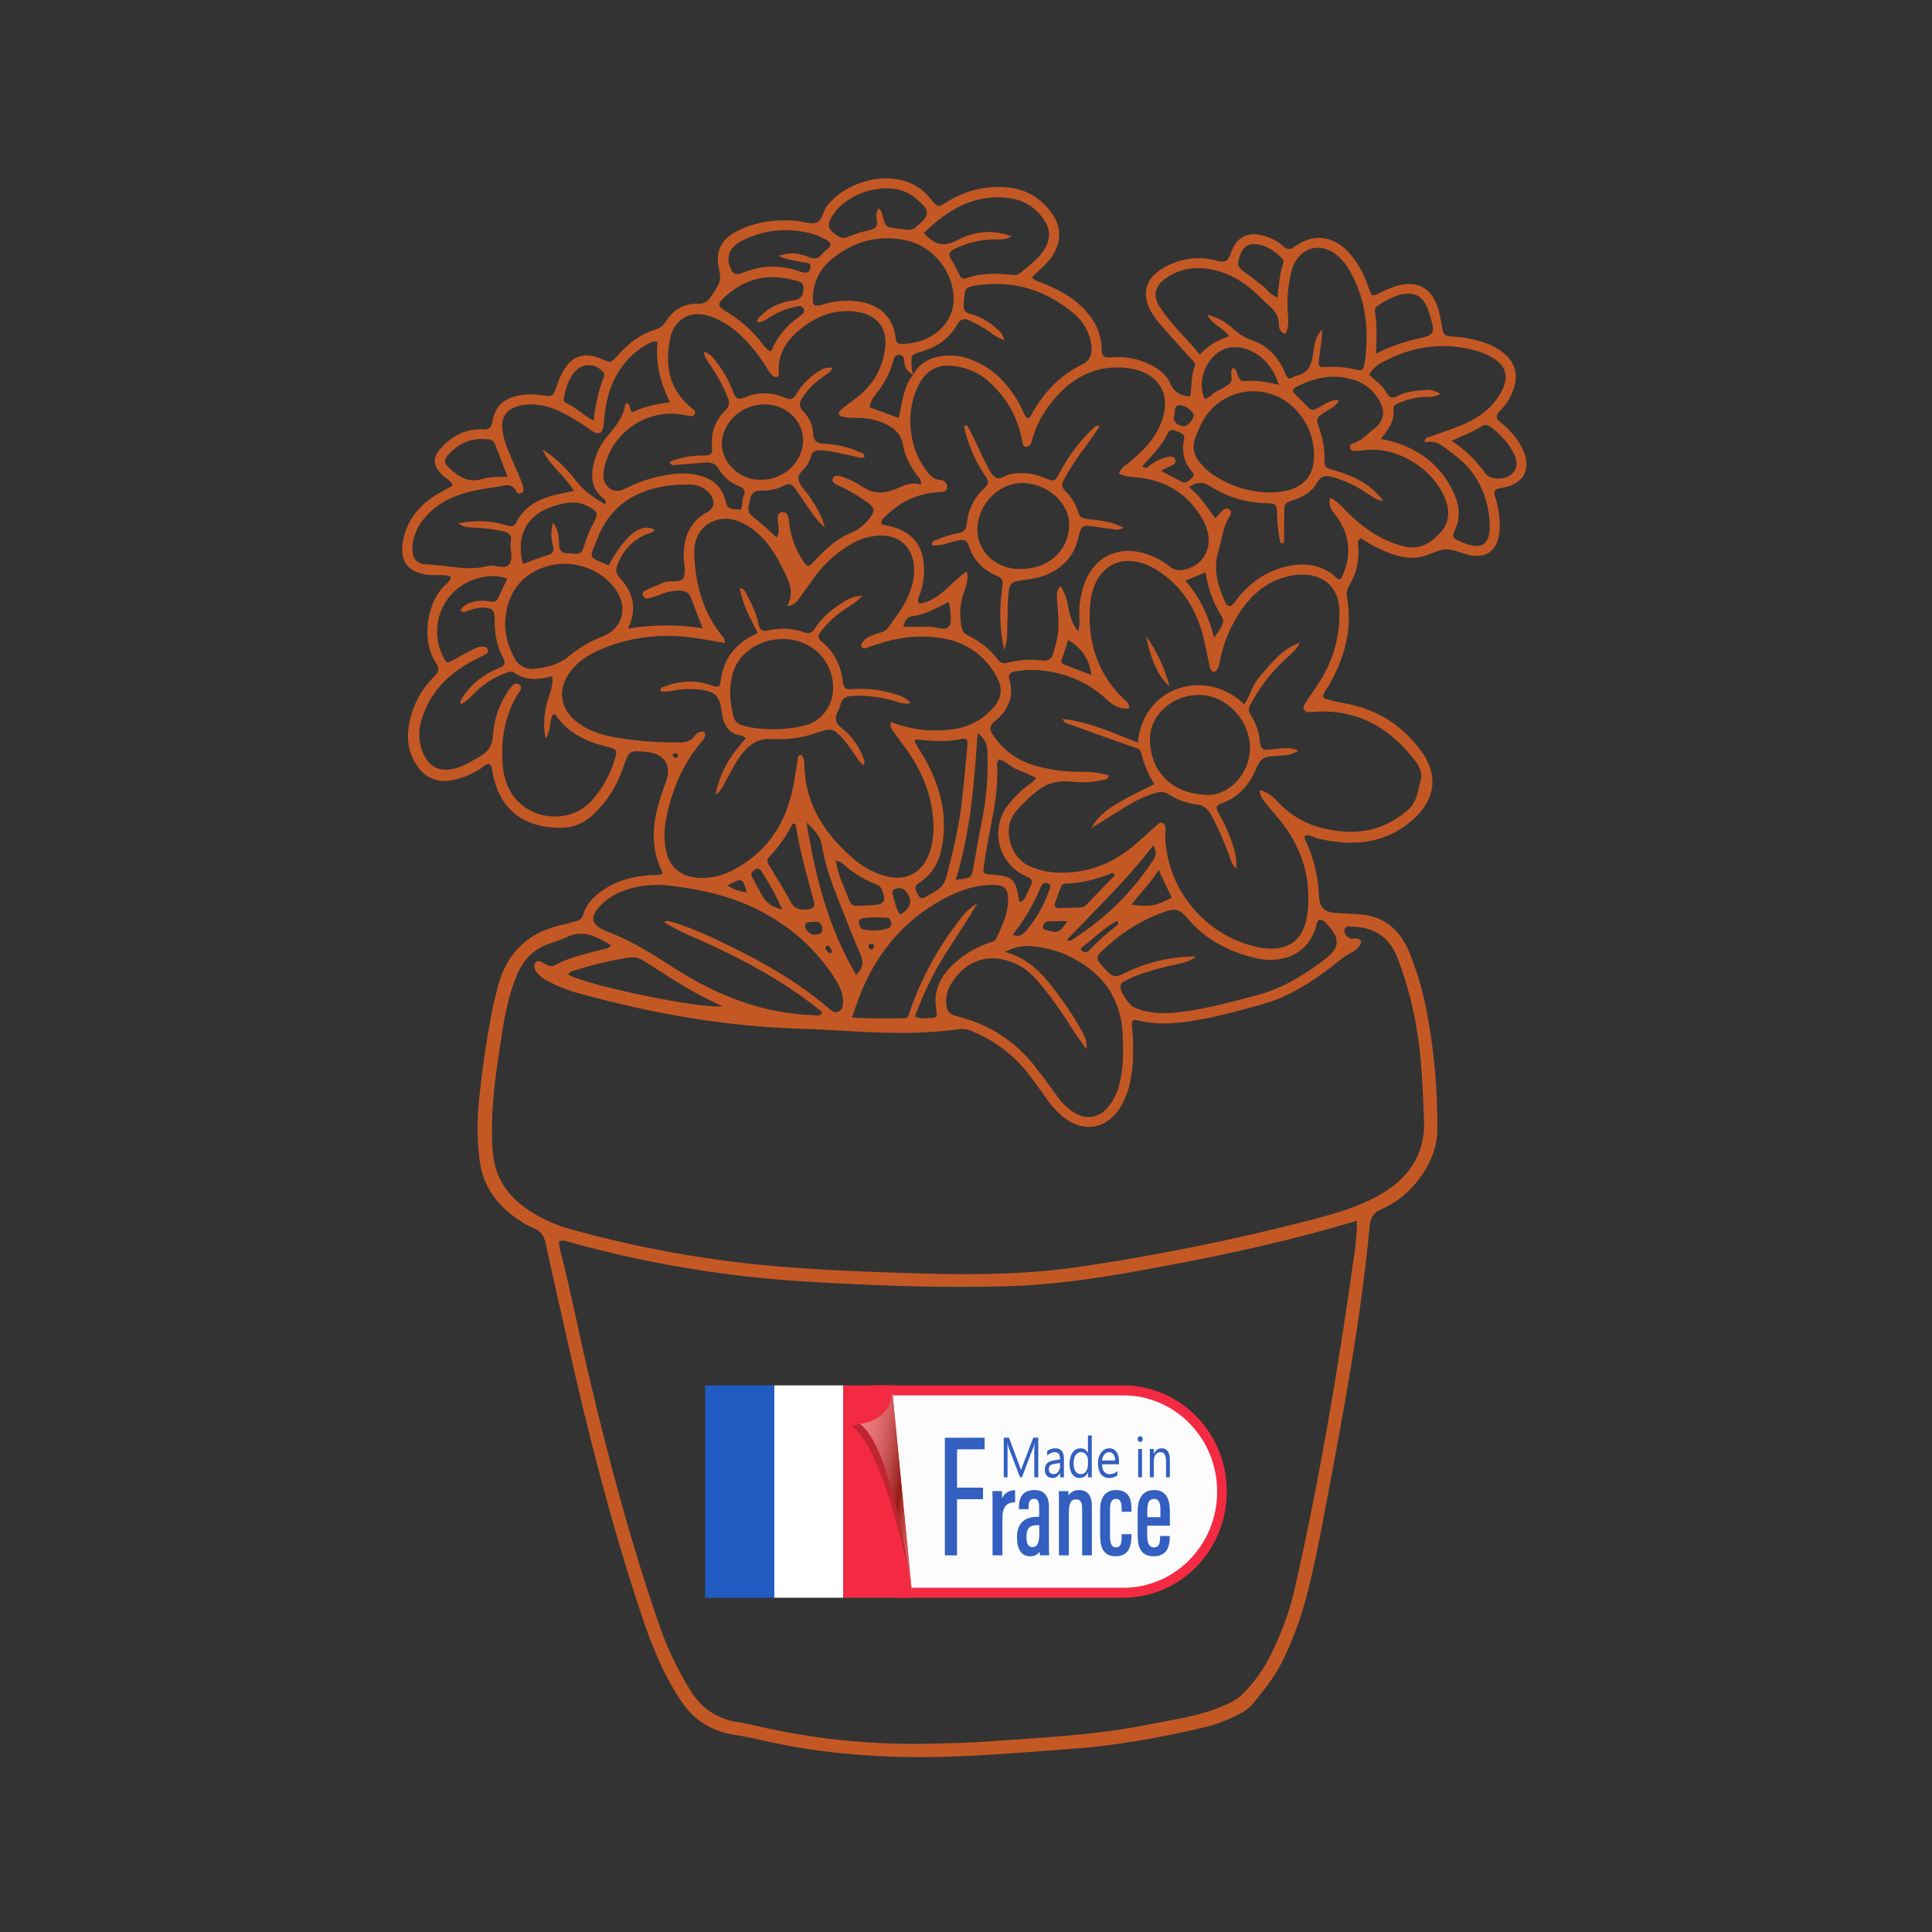 <svg xmlns="http://www.w3.org/2000/svg" xmlns:xlink="http://www.w3.org/1999/xlink" width="100" zoomAndPan="magnify" viewBox="0 0 75 75" height="100" preserveAspectRatio="xMidYMid meet" version="1.0"><rect x="0" y="0" width="75" height="75" fill="#333333" stroke="none"/><defs><clipPath id="e024d78465"><path d="M 15.457 6.707 L 59.707 6.707 L 59.707 68.207 L 15.457 68.207 Z M 15.457 6.707 " clip-rule="nonzero"/></clipPath><clipPath id="2c433559bf"><path d="M 34 53.781 L 47.625 53.781 L 47.625 62 L 34 62 Z M 34 53.781 " clip-rule="nonzero"/></clipPath><clipPath id="bf11b1ab5f"><path d="M 33 53.781 L 47.625 53.781 L 47.625 62.031 L 33 62.031 Z M 33 53.781 " clip-rule="nonzero"/></clipPath><clipPath id="b807e19baf"><path d="M 27.375 53.781 L 31 53.781 L 31 62.031 L 27.375 62.031 Z M 27.375 53.781 " clip-rule="nonzero"/></clipPath><clipPath id="92c9df1647"><path d="M 30 53.781 L 33 53.781 L 33 62.031 L 30 62.031 Z M 30 53.781 " clip-rule="nonzero"/></clipPath><clipPath id="7cccaa59a2"><path d="M 32 53.781 L 36 53.781 L 36 62.031 L 32 62.031 Z M 32 53.781 " clip-rule="nonzero"/></clipPath><clipPath id="46d0515375"><path d="M 33.371 53.781 L 35.438 53.781 L 35.438 62.031 L 33.371 62.031 Z M 33.371 53.781 " clip-rule="nonzero"/></clipPath><clipPath id="d8230678a5"><path d="M 35.422 62.023 C 35.418 61.992 35.395 61.82 35.359 61.547 C 35.352 61.5 35.344 61.445 35.336 61.391 C 35.328 61.332 35.316 61.27 35.309 61.203 C 35.301 61.172 35.297 61.145 35.293 61.113 C 35.277 61.02 35.262 60.922 35.246 60.816 C 35.242 60.797 35.238 60.777 35.234 60.758 C 35.234 60.742 35.23 60.727 35.227 60.711 C 35.219 60.656 35.211 60.602 35.199 60.547 C 35.195 60.512 35.188 60.473 35.18 60.438 C 35.18 60.43 35.18 60.422 35.18 60.414 C 35.176 60.402 35.172 60.391 35.172 60.379 C 35.168 60.359 35.164 60.34 35.16 60.32 C 35.16 60.305 35.156 60.285 35.152 60.27 C 35.145 60.223 35.137 60.172 35.125 60.125 C 35.125 60.109 35.121 60.094 35.117 60.078 C 35.113 60.062 35.109 60.043 35.109 60.023 C 35.105 60.008 35.102 59.992 35.098 59.977 L 35.098 59.969 C 35.09 59.938 35.086 59.906 35.078 59.875 L 35.078 59.867 C 35.07 59.824 35.062 59.781 35.055 59.738 C 35.051 59.715 35.047 59.691 35.039 59.672 C 35.031 59.633 35.023 59.594 35.016 59.551 C 35.012 59.531 35.008 59.512 35.004 59.488 C 35 59.477 35 59.465 34.996 59.453 C 34.992 59.434 34.988 59.41 34.984 59.391 C 34.98 59.379 34.98 59.367 34.977 59.355 C 34.969 59.312 34.961 59.27 34.949 59.23 C 34.938 59.176 34.926 59.121 34.914 59.066 C 34.906 59.027 34.898 58.992 34.891 58.953 C 34.883 58.922 34.875 58.891 34.871 58.855 C 34.852 58.77 34.828 58.684 34.809 58.598 C 34.805 58.57 34.797 58.547 34.793 58.523 L 34.789 58.512 C 34.781 58.48 34.773 58.449 34.766 58.418 C 34.758 58.387 34.75 58.352 34.742 58.316 C 34.738 58.309 34.738 58.301 34.734 58.293 C 34.73 58.27 34.723 58.246 34.719 58.223 C 34.707 58.184 34.699 58.148 34.688 58.109 C 34.672 58.043 34.652 57.973 34.633 57.906 C 34.629 57.887 34.625 57.867 34.617 57.848 C 34.602 57.785 34.586 57.727 34.566 57.668 C 34.559 57.641 34.551 57.613 34.547 57.586 C 34.523 57.52 34.504 57.449 34.484 57.383 C 34.473 57.348 34.461 57.316 34.453 57.281 C 34.449 57.277 34.449 57.273 34.449 57.27 C 34.438 57.238 34.43 57.211 34.418 57.18 C 34.41 57.148 34.398 57.113 34.387 57.082 C 34.379 57.062 34.375 57.043 34.367 57.027 C 34.363 57.008 34.355 56.988 34.348 56.969 C 34.348 56.965 34.344 56.961 34.344 56.953 C 34.324 56.906 34.309 56.855 34.289 56.809 C 34.277 56.773 34.266 56.738 34.25 56.703 C 34.246 56.684 34.238 56.668 34.23 56.652 C 34.219 56.617 34.203 56.582 34.191 56.547 C 34.184 56.531 34.18 56.516 34.172 56.5 C 34.168 56.492 34.168 56.488 34.164 56.484 C 34.16 56.473 34.156 56.457 34.148 56.445 C 34.137 56.414 34.125 56.387 34.113 56.355 C 34.105 56.344 34.102 56.332 34.094 56.32 C 34.086 56.301 34.078 56.281 34.07 56.262 L 34.066 56.254 C 34.055 56.234 34.047 56.219 34.039 56.199 C 34.031 56.176 34.02 56.152 34.008 56.133 C 34.004 56.121 33.996 56.109 33.992 56.098 C 33.988 56.09 33.984 56.082 33.977 56.07 C 33.973 56.062 33.969 56.051 33.961 56.039 C 33.957 56.031 33.953 56.02 33.945 56.012 C 33.941 56 33.938 55.992 33.934 55.984 C 33.918 55.953 33.902 55.926 33.887 55.898 C 33.879 55.891 33.875 55.879 33.871 55.871 C 33.832 55.805 33.793 55.742 33.754 55.684 C 33.746 55.672 33.738 55.66 33.73 55.652 C 33.727 55.641 33.719 55.629 33.711 55.621 C 33.703 55.613 33.699 55.605 33.695 55.598 C 33.688 55.59 33.684 55.582 33.676 55.574 C 33.613 55.488 33.547 55.414 33.48 55.352 C 33.473 55.344 33.465 55.336 33.457 55.332 C 33.434 55.312 33.414 55.293 33.387 55.273 C 33.387 55.273 33.727 55.246 34.047 55.051 C 34.207 54.953 34.367 54.812 34.477 54.609 C 34.508 54.551 34.535 54.484 34.559 54.418 C 34.617 54.242 34.641 54.035 34.617 53.781 L 34.68 54.418 L 34.695 54.609 L 34.738 55.051 L 34.777 55.434 L 34.801 55.684 L 34.859 56.258 L 34.863 56.32 L 34.926 56.953 L 34.938 57.082 L 34.988 57.586 L 35.02 57.906 L 35.051 58.223 L 35.102 58.73 L 35.113 58.855 L 35.176 59.488 L 35.18 59.555 L 35.238 60.125 L 35.262 60.379 L 35.297 60.758 L 35.344 61.203 L 35.359 61.391 L 35.371 61.512 L 35.422 62.02 Z M 35.422 62.023 " clip-rule="nonzero"/></clipPath><clipPath id="ba77a9bd3c"><path d="M 35.422 62.023 C 35.418 61.992 35.395 61.82 35.359 61.547 C 35.352 61.5 35.344 61.445 35.336 61.391 C 35.328 61.332 35.316 61.27 35.309 61.203 C 35.301 61.172 35.297 61.145 35.293 61.113 C 35.277 61.02 35.262 60.922 35.246 60.816 C 35.242 60.797 35.238 60.777 35.234 60.758 C 35.234 60.742 35.23 60.727 35.227 60.711 C 35.219 60.656 35.211 60.602 35.199 60.547 C 35.195 60.512 35.188 60.473 35.18 60.438 C 35.18 60.43 35.18 60.422 35.18 60.414 C 35.176 60.402 35.172 60.391 35.172 60.379 C 35.168 60.359 35.164 60.34 35.16 60.32 C 35.16 60.305 35.156 60.285 35.152 60.27 C 35.145 60.223 35.137 60.172 35.125 60.125 C 35.125 60.109 35.121 60.094 35.117 60.078 C 35.113 60.062 35.109 60.043 35.109 60.023 C 35.105 60.008 35.102 59.992 35.098 59.977 L 35.098 59.969 C 35.09 59.938 35.086 59.906 35.078 59.875 L 35.078 59.867 C 35.07 59.824 35.062 59.781 35.055 59.738 C 35.051 59.715 35.047 59.691 35.039 59.672 C 35.031 59.633 35.023 59.594 35.016 59.551 C 35.012 59.531 35.008 59.512 35.004 59.488 C 35 59.477 35 59.465 34.996 59.453 C 34.992 59.434 34.988 59.41 34.984 59.391 C 34.98 59.379 34.98 59.367 34.977 59.355 C 34.969 59.312 34.961 59.27 34.949 59.23 C 34.938 59.176 34.926 59.121 34.914 59.066 C 34.906 59.027 34.898 58.992 34.891 58.953 C 34.883 58.922 34.875 58.891 34.871 58.855 C 34.852 58.77 34.828 58.684 34.809 58.598 C 34.805 58.57 34.797 58.547 34.793 58.523 L 34.789 58.512 C 34.781 58.48 34.773 58.449 34.766 58.418 C 34.758 58.387 34.75 58.352 34.742 58.316 C 34.738 58.309 34.738 58.301 34.734 58.293 C 34.73 58.27 34.723 58.246 34.719 58.223 C 34.707 58.184 34.699 58.148 34.688 58.109 C 34.672 58.043 34.652 57.973 34.633 57.906 C 34.629 57.887 34.625 57.867 34.617 57.848 C 34.602 57.785 34.586 57.727 34.566 57.668 C 34.559 57.641 34.551 57.613 34.547 57.586 C 34.523 57.52 34.504 57.449 34.484 57.383 C 34.473 57.348 34.461 57.316 34.453 57.281 C 34.449 57.277 34.449 57.273 34.449 57.27 C 34.438 57.238 34.43 57.211 34.418 57.18 C 34.41 57.148 34.398 57.113 34.387 57.082 C 34.379 57.062 34.375 57.043 34.367 57.027 C 34.363 57.008 34.355 56.988 34.348 56.969 C 34.348 56.965 34.344 56.961 34.344 56.953 C 34.324 56.906 34.309 56.855 34.289 56.809 C 34.277 56.773 34.266 56.738 34.25 56.703 C 34.246 56.684 34.238 56.668 34.23 56.652 C 34.219 56.617 34.203 56.582 34.191 56.547 C 34.184 56.531 34.18 56.516 34.172 56.5 C 34.168 56.492 34.168 56.488 34.164 56.484 C 34.16 56.473 34.156 56.457 34.148 56.445 C 34.137 56.414 34.125 56.387 34.113 56.355 C 34.105 56.344 34.102 56.332 34.094 56.32 C 34.086 56.301 34.078 56.281 34.07 56.262 L 34.066 56.254 C 34.055 56.234 34.047 56.219 34.039 56.199 C 34.031 56.176 34.02 56.152 34.008 56.133 C 34.004 56.121 33.996 56.109 33.992 56.098 C 33.988 56.09 33.984 56.082 33.977 56.07 C 33.973 56.062 33.969 56.051 33.961 56.039 C 33.957 56.031 33.953 56.02 33.945 56.012 C 33.941 56 33.938 55.992 33.934 55.984 C 33.918 55.953 33.902 55.926 33.887 55.898 C 33.879 55.891 33.875 55.879 33.871 55.871 C 33.832 55.805 33.793 55.742 33.754 55.684 C 33.746 55.672 33.738 55.66 33.73 55.652 C 33.727 55.641 33.719 55.629 33.711 55.621 C 33.703 55.613 33.699 55.605 33.695 55.598 C 33.688 55.59 33.684 55.582 33.676 55.574 C 33.613 55.488 33.547 55.414 33.48 55.352 C 33.473 55.344 33.465 55.336 33.457 55.332 C 33.434 55.312 33.414 55.293 33.387 55.273 C 33.387 55.273 33.727 55.246 34.047 55.051 C 34.207 54.953 34.367 54.812 34.477 54.609 C 34.508 54.551 34.535 54.484 34.559 54.418 C 34.617 54.242 34.641 54.035 34.617 53.781 L 34.68 54.418 L 34.695 54.609 L 34.738 55.051 L 34.777 55.434 L 34.801 55.684 L 34.859 56.258 L 34.863 56.32 L 34.926 56.953 L 34.938 57.082 L 34.988 57.586 L 35.02 57.906 L 35.051 58.223 L 35.102 58.73 L 35.113 58.855 L 35.176 59.488 L 35.18 59.555 L 35.238 60.125 L 35.262 60.379 L 35.297 60.758 L 35.344 61.203 L 35.359 61.391 L 35.371 61.512 L 35.422 62.02 L 35.422 62.023 " clip-rule="nonzero"/></clipPath><clipPath id="106a2aceec"><path d="M 31.98 61.762 L 33.453 53.418 L 36.828 54.043 L 35.359 62.387 Z M 31.98 61.762 " clip-rule="nonzero"/></clipPath><linearGradient x1="0.01" gradientTransform="matrix(4.572, 0.846, 0.826, -4.682, 32.692, 57.473)" y1="0" x2="0.748" gradientUnits="userSpaceOnUse" y2="0" id="257b9970ae"><stop stop-opacity="1" stop-color="rgb(93.729%, 49.019%, 50.2%)" offset="0"/><stop stop-opacity="1" stop-color="rgb(93.729%, 49.019%, 50.2%)" offset="0.062"/><stop stop-opacity="1" stop-color="rgb(93.634%, 48.926%, 50.105%)" offset="0.07"/><stop stop-opacity="1" stop-color="rgb(93.436%, 48.732%, 49.905%)" offset="0.078"/><stop stop-opacity="1" stop-color="rgb(93.33%, 48.441%, 49.611%)" offset="0.094"/><stop stop-opacity="1" stop-color="rgb(93.233%, 48.244%, 49.414%)" offset="0.102"/><stop stop-opacity="1" stop-color="rgb(93.036%, 48.236%, 49.406%)" offset="0.109"/><stop stop-opacity="1" stop-color="rgb(92.744%, 48.039%, 49.214%)" offset="0.125"/><stop stop-opacity="1" stop-color="rgb(92.551%, 47.653%, 48.833%)" offset="0.141"/><stop stop-opacity="1" stop-color="rgb(92.346%, 47.449%, 48.441%)" offset="0.145"/><stop stop-opacity="1" stop-color="rgb(92.145%, 47.435%, 48.239%)" offset="0.148"/><stop stop-opacity="1" stop-color="rgb(91.951%, 47.247%, 48.236%)" offset="0.156"/><stop stop-opacity="1" stop-color="rgb(91.759%, 47.06%, 48.039%)" offset="0.164"/><stop stop-opacity="1" stop-color="rgb(91.759%, 46.87%, 47.841%)" offset="0.172"/><stop stop-opacity="1" stop-color="rgb(91.574%, 46.675%, 47.655%)" offset="0.18"/><stop stop-opacity="1" stop-color="rgb(91.2%, 46.484%, 47.459%)" offset="0.188"/><stop stop-opacity="1" stop-color="rgb(90.99%, 46.089%, 47.249%)" offset="0.191"/><stop stop-opacity="1" stop-color="rgb(90.97%, 45.879%, 47.05%)" offset="0.195"/><stop stop-opacity="1" stop-color="rgb(90.779%, 45.879%, 46.86%)" offset="0.203"/><stop stop-opacity="1" stop-color="rgb(90.59%, 45.688%, 46.472%)" offset="0.207"/><stop stop-opacity="1" stop-color="rgb(90.59%, 45.497%, 46.277%)" offset="0.211"/><stop stop-opacity="1" stop-color="rgb(90.402%, 45.306%, 46.272%)" offset="0.219"/><stop stop-opacity="1" stop-color="rgb(90.021%, 45.107%, 46.086%)" offset="0.227"/><stop stop-opacity="1" stop-color="rgb(89.806%, 44.896%, 45.689%)" offset="0.23"/><stop stop-opacity="1" stop-color="rgb(89.786%, 44.695%, 45.476%)" offset="0.234"/><stop stop-opacity="1" stop-color="rgb(89.595%, 44.499%, 45.285%)" offset="0.242"/><stop stop-opacity="1" stop-color="rgb(89.214%, 44.113%, 44.904%)" offset="0.25"/><stop stop-opacity="1" stop-color="rgb(88.832%, 43.921%, 44.518%)" offset="0.258"/><stop stop-opacity="1" stop-color="rgb(88.451%, 43.735%, 44.131%)" offset="0.266"/><stop stop-opacity="1" stop-color="rgb(88.049%, 43.149%, 43.716%)" offset="0.27"/><stop stop-opacity="1" stop-color="rgb(87.839%, 42.749%, 43.492%)" offset="0.273"/><stop stop-opacity="1" stop-color="rgb(87.643%, 42.549%, 43.306%)" offset="0.277"/><stop stop-opacity="1" stop-color="rgb(87.45%, 42.349%, 43.12%)" offset="0.281"/><stop stop-opacity="1" stop-color="rgb(87.254%, 42.154%, 42.934%)" offset="0.289"/><stop stop-opacity="1" stop-color="rgb(86.871%, 41.771%, 42.548%)" offset="0.293"/><stop stop-opacity="1" stop-color="rgb(86.685%, 41.585%, 42.349%)" offset="0.297"/><stop stop-opacity="1" stop-color="rgb(86.494%, 41.399%, 42.154%)" offset="0.305"/><stop stop-opacity="1" stop-color="rgb(86.116%, 41.022%, 41.763%)" offset="0.312"/><stop stop-opacity="1" stop-color="rgb(85.709%, 40.61%, 41.174%)" offset="0.316"/><stop stop-opacity="1" stop-color="rgb(85.489%, 40.388%, 40.779%)" offset="0.32"/><stop stop-opacity="1" stop-color="rgb(85.294%, 40.189%, 40.578%)" offset="0.324"/><stop stop-opacity="1" stop-color="rgb(85.1%, 39.989%, 40.378%)" offset="0.328"/><stop stop-opacity="1" stop-color="rgb(84.908%, 39.798%, 40.189%)" offset="0.336"/><stop stop-opacity="1" stop-color="rgb(84.512%, 39.413%, 39.804%)" offset="0.34"/><stop stop-opacity="1" stop-color="rgb(84.309%, 39.22%, 39.609%)" offset="0.344"/><stop stop-opacity="1" stop-color="rgb(84.114%, 38.844%, 39.235%)" offset="0.348"/><stop stop-opacity="1" stop-color="rgb(83.919%, 38.47%, 38.863%)" offset="0.352"/><stop stop-opacity="1" stop-color="rgb(83.705%, 38.235%, 38.626%)" offset="0.355"/><stop stop-opacity="1" stop-color="rgb(83.492%, 38.002%, 38.391%)" offset="0.359"/><stop stop-opacity="1" stop-color="rgb(83.121%, 37.814%, 38.02%)" offset="0.363"/><stop stop-opacity="1" stop-color="rgb(82.75%, 37.628%, 37.65%)" offset="0.367"/><stop stop-opacity="1" stop-color="rgb(82.549%, 37.244%, 37.448%)" offset="0.371"/><stop stop-opacity="1" stop-color="rgb(82.347%, 36.859%, 37.247%)" offset="0.375"/><stop stop-opacity="1" stop-color="rgb(82.153%, 36.671%, 37.053%)" offset="0.383"/><stop stop-opacity="1" stop-color="rgb(81.586%, 36.281%, 36.485%)" offset="0.387"/><stop stop-opacity="1" stop-color="rgb(81.212%, 36.079%, 36.111%)" offset="0.391"/><stop stop-opacity="1" stop-color="rgb(80.972%, 35.684%, 35.699%)" offset="0.395"/><stop stop-opacity="1" stop-color="rgb(80.733%, 35.289%, 35.289%)" offset="0.398"/><stop stop-opacity="1" stop-color="rgb(80.547%, 35.078%, 35.078%)" offset="0.402"/><stop stop-opacity="1" stop-color="rgb(80.36%, 34.869%, 34.869%)" offset="0.406"/><stop stop-opacity="1" stop-color="rgb(79.985%, 34.494%, 34.488%)" offset="0.41"/><stop stop-opacity="1" stop-color="rgb(79.61%, 34.119%, 34.108%)" offset="0.414"/><stop stop-opacity="1" stop-color="rgb(79.417%, 33.926%, 33.919%)" offset="0.422"/><stop stop-opacity="1" stop-color="rgb(78.839%, 33.35%, 33.347%)" offset="0.426"/><stop stop-opacity="1" stop-color="rgb(78.453%, 32.964%, 32.964%)" offset="0.43"/><stop stop-opacity="1" stop-color="rgb(78.267%, 32.777%, 32.582%)" offset="0.434"/><stop stop-opacity="1" stop-color="rgb(78.081%, 32.591%, 32.201%)" offset="0.438"/><stop stop-opacity="1" stop-color="rgb(77.664%, 32.155%, 31.96%)" offset="0.441"/><stop stop-opacity="1" stop-color="rgb(77.249%, 31.72%, 31.72%)" offset="0.445"/><stop stop-opacity="1" stop-color="rgb(77.043%, 31.349%, 31.339%)" offset="0.449"/><stop stop-opacity="1" stop-color="rgb(76.839%, 30.98%, 30.959%)" offset="0.453"/><stop stop-opacity="1" stop-color="rgb(76.457%, 30.783%, 30.577%)" offset="0.457"/><stop stop-opacity="1" stop-color="rgb(76.076%, 30.586%, 30.196%)" offset="0.461"/><stop stop-opacity="1" stop-color="rgb(75.882%, 30.2%, 29.81%)" offset="0.465"/><stop stop-opacity="1" stop-color="rgb(75.69%, 29.814%, 29.424%)" offset="0.469"/><stop stop-opacity="1" stop-color="rgb(75.31%, 29.433%, 29.042%)" offset="0.473"/><stop stop-opacity="1" stop-color="rgb(74.931%, 29.051%, 28.661%)" offset="0.477"/><stop stop-opacity="1" stop-color="rgb(74.501%, 28.816%, 28.226%)" offset="0.48"/><stop stop-opacity="1" stop-color="rgb(74.072%, 28.581%, 27.791%)" offset="0.484"/><stop stop-opacity="1" stop-color="rgb(73.7%, 28.195%, 27.409%)" offset="0.488"/><stop stop-opacity="1" stop-color="rgb(73.329%, 27.809%, 27.029%)" offset="0.492"/><stop stop-opacity="1" stop-color="rgb(73.128%, 27.428%, 26.643%)" offset="0.496"/><stop stop-opacity="1" stop-color="rgb(72.926%, 27.046%, 26.257%)" offset="0.5"/><stop stop-opacity="1" stop-color="rgb(72.545%, 26.66%, 25.876%)" offset="0.504"/><stop stop-opacity="1" stop-color="rgb(72.165%, 26.274%, 25.494%)" offset="0.508"/><stop stop-opacity="1" stop-color="rgb(71.779%, 25.893%, 25.113%)" offset="0.512"/><stop stop-opacity="1" stop-color="rgb(71.393%, 25.513%, 24.731%)" offset="0.516"/><stop stop-opacity="1" stop-color="rgb(70.963%, 25.081%, 24.297%)" offset="0.52"/><stop stop-opacity="1" stop-color="rgb(70.532%, 24.651%, 23.862%)" offset="0.523"/><stop stop-opacity="1" stop-color="rgb(70.146%, 24.265%, 23.48%)" offset="0.527"/><stop stop-opacity="1" stop-color="rgb(69.76%, 23.88%, 23.1%)" offset="0.531"/><stop stop-opacity="1" stop-color="rgb(69.379%, 23.499%, 22.714%)" offset="0.535"/><stop stop-opacity="1" stop-color="rgb(68.997%, 23.117%, 22.328%)" offset="0.539"/><stop stop-opacity="1" stop-color="rgb(68.616%, 22.731%, 21.751%)" offset="0.543"/><stop stop-opacity="1" stop-color="rgb(68.236%, 22.345%, 21.175%)" offset="0.547"/><stop stop-opacity="1" stop-color="rgb(67.85%, 21.964%, 20.789%)" offset="0.551"/><stop stop-opacity="1" stop-color="rgb(67.464%, 21.584%, 20.403%)" offset="0.555"/><stop stop-opacity="1" stop-color="rgb(67.082%, 21.198%, 20.021%)" offset="0.559"/><stop stop-opacity="1" stop-color="rgb(66.701%, 20.811%, 19.641%)" offset="0.562"/><stop stop-opacity="1" stop-color="rgb(66.266%, 20.381%, 19.182%)" offset="0.566"/><stop stop-opacity="1" stop-color="rgb(65.831%, 19.951%, 18.723%)" offset="0.57"/><stop stop-opacity="1" stop-color="rgb(65.45%, 19.37%, 18.17%)" offset="0.574"/><stop stop-opacity="1" stop-color="rgb(65.068%, 18.788%, 17.618%)" offset="0.578"/><stop stop-opacity="1" stop-color="rgb(64.682%, 18.407%, 17.232%)" offset="0.582"/><stop stop-opacity="1" stop-color="rgb(64.296%, 18.027%, 16.846%)" offset="0.586"/><stop stop-opacity="1" stop-color="rgb(63.914%, 17.641%, 16.272%)" offset="0.59"/><stop stop-opacity="1" stop-color="rgb(63.535%, 17.255%, 15.698%)" offset="0.594"/><stop stop-opacity="1" stop-color="rgb(63.153%, 16.873%, 15.309%)" offset="0.598"/><stop stop-opacity="1" stop-color="rgb(62.772%, 16.492%, 14.922%)" offset="0.602"/><stop stop-opacity="1" stop-color="rgb(62.337%, 15.862%, 14.296%)" offset="0.605"/><stop stop-opacity="1" stop-color="rgb(61.902%, 15.231%, 13.67%)" offset="0.609"/><stop stop-opacity="1" stop-color="rgb(61.32%, 14.85%, 13.264%)" offset="0.613"/><stop stop-opacity="1" stop-color="rgb(60.739%, 14.47%, 12.86%)" offset="0.617"/><stop stop-opacity="1" stop-color="rgb(60.358%, 14.076%, 12.299%)" offset="0.621"/><stop stop-opacity="1" stop-color="rgb(59.978%, 13.684%, 11.737%)" offset="0.625"/><stop stop-opacity="1" stop-color="rgb(59.596%, 13.113%, 11.353%)" offset="0.629"/><stop stop-opacity="1" stop-color="rgb(59.215%, 12.544%, 10.97%)" offset="0.633"/><stop stop-opacity="1" stop-color="rgb(58.829%, 12.158%, 10.391%)" offset="0.637"/><stop stop-opacity="1" stop-color="rgb(58.443%, 11.772%, 9.813%)" offset="0.641"/><stop stop-opacity="1" stop-color="rgb(57.913%, 11.247%, 9.288%)" offset="0.645"/><stop stop-opacity="1" stop-color="rgb(57.384%, 10.722%, 8.763%)" offset="0.648"/><stop stop-opacity="1" stop-color="rgb(58.151%, 11.29%, 9.505%)" offset="0.652"/><stop stop-opacity="1" stop-color="rgb(58.919%, 11.859%, 10.248%)" offset="0.656"/><stop stop-opacity="1" stop-color="rgb(59.685%, 12.61%, 10.84%)" offset="0.66"/><stop stop-opacity="1" stop-color="rgb(60.452%, 13.361%, 11.433%)" offset="0.664"/><stop stop-opacity="1" stop-color="rgb(61.024%, 13.942%, 12.199%)" offset="0.668"/><stop stop-opacity="1" stop-color="rgb(61.597%, 14.523%, 12.967%)" offset="0.672"/><stop stop-opacity="1" stop-color="rgb(62.364%, 15.102%, 13.541%)" offset="0.676"/><stop stop-opacity="1" stop-color="rgb(63.132%, 15.681%, 14.116%)" offset="0.68"/><stop stop-opacity="1" stop-color="rgb(63.898%, 16.248%, 14.88%)" offset="0.684"/><stop stop-opacity="1" stop-color="rgb(64.665%, 16.815%, 15.645%)" offset="0.688"/><stop stop-opacity="1" stop-color="rgb(65.331%, 17.456%, 16.281%)" offset="0.691"/><stop stop-opacity="1" stop-color="rgb(65.997%, 18.097%, 16.917%)" offset="0.695"/><stop stop-opacity="1" stop-color="rgb(66.568%, 18.678%, 17.499%)" offset="0.699"/><stop stop-opacity="1" stop-color="rgb(67.14%, 19.26%, 18.08%)" offset="0.703"/><stop stop-opacity="1" stop-color="rgb(67.712%, 19.652%, 18.66%)" offset="0.707"/><stop stop-opacity="1" stop-color="rgb(68.285%, 20.045%, 19.241%)" offset="0.711"/><stop stop-opacity="1" stop-color="rgb(68.852%, 20.615%, 19.818%)" offset="0.715"/><stop stop-opacity="1" stop-color="rgb(69.42%, 21.184%, 20.395%)" offset="0.719"/><stop stop-opacity="1" stop-color="rgb(69.998%, 21.565%, 20.781%)" offset="0.723"/><stop stop-opacity="1" stop-color="rgb(70.576%, 21.947%, 21.167%)" offset="0.727"/><stop stop-opacity="1" stop-color="rgb(71.202%, 22.577%, 21.793%)" offset="0.73"/><stop stop-opacity="1" stop-color="rgb(71.828%, 23.207%, 22.418%)" offset="0.734"/><stop stop-opacity="1" stop-color="rgb(72.408%, 23.587%, 22.998%)" offset="0.738"/><stop stop-opacity="1" stop-color="rgb(72.989%, 23.969%, 23.579%)" offset="0.742"/><stop stop-opacity="1" stop-color="rgb(73.39%, 24.355%, 23.961%)" offset="0.746"/><stop stop-opacity="1" stop-color="rgb(73.793%, 24.741%, 24.342%)" offset="0.75"/><stop stop-opacity="1" stop-color="rgb(74.353%, 25.122%, 24.734%)" offset="0.754"/><stop stop-opacity="1" stop-color="rgb(74.913%, 25.504%, 25.128%)" offset="0.758"/><stop stop-opacity="1" stop-color="rgb(75.299%, 26.082%, 25.697%)" offset="0.762"/><stop stop-opacity="1" stop-color="rgb(75.685%, 26.662%, 26.266%)" offset="0.766"/><stop stop-opacity="1" stop-color="rgb(76.311%, 27.055%, 26.701%)" offset="0.77"/><stop stop-opacity="1" stop-color="rgb(76.936%, 27.449%, 27.136%)" offset="0.773"/><stop stop-opacity="1" stop-color="rgb(77.322%, 27.673%, 27.518%)" offset="0.777"/><stop stop-opacity="1" stop-color="rgb(77.708%, 27.899%, 27.899%)" offset="0.781"/><stop stop-opacity="1" stop-color="rgb(78.088%, 28.284%, 28.284%)" offset="0.785"/><stop stop-opacity="1" stop-color="rgb(78.47%, 28.67%, 28.67%)" offset="0.789"/><stop stop-opacity="1" stop-color="rgb(78.856%, 29.051%, 29.051%)" offset="0.793"/><stop stop-opacity="1" stop-color="rgb(79.242%, 29.433%, 29.433%)" offset="0.797"/><stop stop-opacity="1" stop-color="rgb(79.623%, 29.816%, 29.819%)" offset="0.801"/><stop stop-opacity="1" stop-color="rgb(80.005%, 30.199%, 30.205%)" offset="0.805"/><stop stop-opacity="1" stop-color="rgb(80.386%, 30.388%, 30.586%)" offset="0.809"/><stop stop-opacity="1" stop-color="rgb(80.768%, 30.577%, 30.968%)" offset="0.812"/><stop stop-opacity="1" stop-color="rgb(81.168%, 31.007%, 31.203%)" offset="0.816"/><stop stop-opacity="1" stop-color="rgb(81.569%, 31.438%, 31.438%)" offset="0.82"/><stop stop-opacity="1" stop-color="rgb(81.789%, 31.624%, 31.824%)" offset="0.824"/><stop stop-opacity="1" stop-color="rgb(82.01%, 31.812%, 32.21%)" offset="0.828"/><stop stop-opacity="1" stop-color="rgb(82.396%, 32.179%, 32.396%)" offset="0.832"/><stop stop-opacity="1" stop-color="rgb(82.782%, 32.549%, 32.582%)" offset="0.836"/><stop stop-opacity="1" stop-color="rgb(82.968%, 32.751%, 32.964%)" offset="0.84"/><stop stop-opacity="1" stop-color="rgb(83.154%, 32.954%, 33.345%)" offset="0.844"/><stop stop-opacity="1" stop-color="rgb(83.536%, 33.142%, 33.537%)" offset="0.848"/><stop stop-opacity="1" stop-color="rgb(83.917%, 33.33%, 33.73%)" offset="0.852"/><stop stop-opacity="1" stop-color="rgb(84.152%, 33.568%, 34.119%)" offset="0.855"/><stop stop-opacity="1" stop-color="rgb(84.389%, 33.806%, 34.509%)" offset="0.859"/><stop stop-opacity="1" stop-color="rgb(84.744%, 34.157%, 34.705%)" offset="0.863"/><stop stop-opacity="1" stop-color="rgb(85.1%, 34.509%, 34.9%)" offset="0.867"/><stop stop-opacity="1" stop-color="rgb(85.315%, 34.705%, 35.115%)" offset="0.871"/><stop stop-opacity="1" stop-color="rgb(85.532%, 34.9%, 35.332%)" offset="0.875"/><stop stop-opacity="1" stop-color="rgb(85.718%, 35.094%, 35.522%)" offset="0.883"/><stop stop-opacity="1" stop-color="rgb(86.09%, 35.489%, 35.899%)" offset="0.887"/><stop stop-opacity="1" stop-color="rgb(86.276%, 35.689%, 36.086%)" offset="0.891"/><stop stop-opacity="1" stop-color="rgb(86.667%, 35.884%, 36.32%)" offset="0.895"/><stop stop-opacity="1" stop-color="rgb(87.059%, 36.079%, 36.555%)" offset="0.898"/><stop stop-opacity="1" stop-color="rgb(87.254%, 36.273%, 36.742%)" offset="0.906"/><stop stop-opacity="1" stop-color="rgb(87.643%, 36.664%, 37.102%)" offset="0.914"/><stop stop-opacity="1" stop-color="rgb(87.846%, 36.867%, 37.471%)" offset="0.922"/><stop stop-opacity="1" stop-color="rgb(88.051%, 37.062%, 37.852%)" offset="0.926"/><stop stop-opacity="1" stop-color="rgb(88.248%, 37.25%, 38.039%)" offset="0.93"/><stop stop-opacity="1" stop-color="rgb(88.437%, 37.25%, 38.039%)" offset="0.938"/><stop stop-opacity="1" stop-color="rgb(88.823%, 37.468%, 38.252%)" offset="0.941"/><stop stop-opacity="1" stop-color="rgb(89.02%, 37.688%, 38.467%)" offset="0.945"/><stop stop-opacity="1" stop-color="rgb(89.034%, 37.863%, 38.658%)" offset="0.953"/><stop stop-opacity="1" stop-color="rgb(89.24%, 38.049%, 39.035%)" offset="0.961"/><stop stop-opacity="1" stop-color="rgb(89.621%, 38.251%, 39.226%)" offset="0.969"/><stop stop-opacity="1" stop-color="rgb(90.005%, 38.631%, 39.423%)" offset="0.977"/><stop stop-opacity="1" stop-color="rgb(90.221%, 38.841%, 39.806%)" offset="0.984"/><stop stop-opacity="1" stop-color="rgb(90.416%, 39.041%, 40.193%)" offset="1"/></linearGradient></defs><g clip-path="url(#e024d78465)"><path fill="#c45824" d="M 25.738 33.895 C 25.109 32.703 25.406 31.535 25.844 30.371 C 26.094 29.715 25.805 29.25 25.086 29.188 C 24.418 29.129 24.422 29.129 24.195 29.785 C 23.965 30.484 23.586 31.086 23.055 31.598 C 22.68 31.965 22.227 32.145 21.699 32.133 C 20.27 32.117 19.375 31.379 19.117 29.973 C 19.098 29.871 19.109 29.762 19.012 29.672 C 18.863 29.625 18.777 29.762 18.668 29.828 C 18.309 30.07 17.91 30.227 17.48 30.297 C 17.238 30.344 17 30.316 16.773 30.223 C 16.543 30.125 16.359 29.973 16.223 29.77 C 15.875 29.301 15.781 28.766 15.867 28.203 C 15.984 27.445 16.316 26.801 16.859 26.262 C 17.043 26.074 17.078 25.953 16.91 25.707 C 16.383 24.926 16.531 23.547 17.18 22.812 C 17.289 22.688 17.461 22.617 17.504 22.398 C 17.262 22.289 17 22.336 16.75 22.324 C 15.836 22.277 15.453 21.777 15.668 20.887 C 15.848 20.121 16.32 19.574 16.98 19.18 C 17.172 19.066 17.367 18.969 17.578 18.852 C 17.496 18.641 17.305 18.57 17.176 18.445 C 16.797 18.082 16.773 17.758 17.133 17.379 C 17.562 16.922 18.078 16.633 18.727 16.668 C 18.945 16.68 19.062 16.641 19.109 16.387 C 19.23 15.746 19.57 15.445 20.215 15.34 C 20.488 15.301 20.762 15.301 21.035 15.344 C 21.469 15.406 21.465 15.406 21.617 14.965 C 21.676 14.785 21.75 14.613 21.84 14.445 C 22.188 13.809 22.695 13.641 23.352 13.934 C 23.719 14.094 23.719 14.098 23.977 13.801 C 24.379 13.34 24.852 12.977 25.445 12.793 C 25.629 12.734 25.77 12.621 25.867 12.453 C 26.148 12.02 26.551 11.777 27.074 11.793 C 27.328 11.801 27.469 11.711 27.609 11.5 C 27.996 10.922 28.008 10.934 27.887 10.305 C 27.785 9.773 28 9.312 28.527 9.02 C 29.238 8.621 30.02 8.523 30.82 8.562 C 31.113 8.574 31.426 8.723 31.68 8.648 C 31.922 8.578 31.938 8.199 32.109 7.984 C 32.77 7.152 34.066 6.723 35.086 7.016 C 35.512 7.141 35.863 7.379 36.133 7.73 C 36.426 8.105 36.477 8.012 36.758 7.84 C 37.453 7.418 38.203 7.203 39.02 7.27 C 39.734 7.312 40.309 7.613 40.754 8.172 C 41.23 8.762 41.238 9.402 40.793 10.02 C 40.594 10.297 40.312 10.5 40.062 10.762 C 40.172 10.918 40.332 10.934 40.469 10.988 C 40.965 11.188 41.441 11.422 41.848 11.777 C 42.391 12.246 42.758 12.816 42.762 13.555 C 42.762 13.852 42.891 13.895 43.141 13.871 C 43.668 13.824 44.168 13.918 44.645 14.152 C 44.977 14.316 45.277 14.535 45.422 14.875 C 45.574 15.227 45.816 15.363 46.203 15.391 C 46.277 15.008 46.23 14.605 46.375 14.238 C 46.426 14.098 46.32 14.02 46.238 13.93 C 45.949 13.613 45.66 13.293 45.375 12.973 C 45.203 12.781 45.031 12.59 44.875 12.383 C 44.203 11.512 44.402 10.715 45.41 10.27 C 46.016 9.996 46.637 9.953 47.273 10.129 C 47.539 10.199 47.664 10.156 47.762 9.871 C 48.004 9.145 48.496 8.938 49.219 9.203 C 49.43 9.277 49.625 9.391 49.793 9.539 C 49.953 9.688 50.07 9.715 50.273 9.566 C 50.973 9.059 51.711 9.137 52.312 9.75 C 52.633 10.094 52.875 10.488 53.039 10.93 C 53.109 11.102 53.176 11.277 53.238 11.441 C 53.418 11.504 53.52 11.379 53.637 11.332 C 53.824 11.242 54.016 11.164 54.211 11.098 C 55.035 10.871 55.586 11.176 55.832 11.996 C 55.902 12.242 55.953 12.496 55.988 12.75 C 56.016 12.957 56.098 13.051 56.312 13.059 C 56.711 13.074 57.098 13.141 57.48 13.254 C 57.781 13.34 58.059 13.473 58.309 13.656 C 58.812 14.035 58.957 14.516 58.754 15.113 C 58.648 15.43 58.477 15.707 58.238 15.938 C 58.031 16.141 58.074 16.266 58.285 16.426 C 58.586 16.66 58.832 16.941 59.023 17.273 C 59.527 18.117 59.215 18.812 58.25 18.949 C 57.996 18.984 57.977 19.082 58.039 19.285 C 58.18 19.695 58.234 20.121 58.215 20.555 C 58.168 21.402 57.648 21.762 56.852 21.496 C 56.137 21.262 56.137 21.262 55.41 21.543 C 54.988 21.707 54.57 21.676 54.148 21.543 C 53.676 21.387 53.238 21.172 52.828 20.891 C 52.672 20.996 52.723 21.125 52.73 21.23 C 52.77 21.762 52.656 22.258 52.387 22.715 C 52.289 22.863 52.258 23.023 52.289 23.195 C 52.52 24.441 52.18 25.574 51.566 26.645 C 51.539 26.691 51.504 26.727 51.477 26.77 C 51.301 27.059 51.312 27.102 51.633 27.18 C 51.898 27.246 52.168 27.293 52.438 27.352 C 53.484 27.586 54.344 28.121 55.016 28.957 C 55.875 29.984 55.797 31.027 54.766 31.891 C 53.699 32.785 52.461 32.855 51.16 32.551 C 51 32.512 50.852 32.395 50.668 32.434 C 50.598 32.566 50.703 32.66 50.746 32.762 C 51.02 33.402 51.172 34.066 51.203 34.762 C 51.215 35.238 51.422 35.426 51.902 35.445 C 52.195 35.457 52.484 35.477 52.777 35.496 C 53.723 35.559 54.328 36.082 54.691 36.922 C 55.012 37.703 55.25 38.508 55.398 39.34 C 55.676 40.812 55.809 42.301 55.797 43.797 C 55.801 44.527 55.543 45.152 55.102 45.746 C 54.711 46.285 54.207 46.688 53.598 46.957 C 53.305 47.09 53.199 47.285 53.172 47.586 C 52.824 51.285 52.133 54.934 51.445 58.578 C 51.223 59.758 50.996 60.941 50.684 62.102 C 50.457 62.934 50.156 63.734 49.773 64.508 C 49.473 65.113 49.047 65.629 48.629 66.152 C 48.465 66.332 48.27 66.473 48.047 66.57 C 47.617 66.793 47.164 66.957 46.695 67.07 C 44.984 67.465 43.266 67.777 41.508 67.898 C 39.934 68.008 38.359 68.148 36.777 68.195 C 34.324 68.266 31.898 68.098 29.508 67.539 C 29.191 67.465 28.867 67.402 28.547 67.352 C 27.621 67.223 26.906 66.762 26.402 65.973 C 25.734 64.961 25.285 63.848 24.906 62.703 C 23.785 59.344 22.895 55.918 22.121 52.465 C 21.809 51.074 21.488 49.684 21.188 48.289 C 21.125 47.996 21.004 47.789 20.715 47.676 C 20.57 47.617 20.434 47.547 20.305 47.465 C 19.363 46.887 18.73 46.102 18.609 44.961 C 18.527 44.277 18.52 43.59 18.578 42.902 C 18.699 41.637 18.879 40.379 19.125 39.133 C 19.168 38.914 19.234 38.699 19.281 38.48 C 19.594 37.086 20.418 36.203 21.836 35.898 C 22.004 35.863 22.164 35.805 22.332 35.766 C 22.504 35.742 22.609 35.645 22.648 35.477 C 22.801 35.012 23.148 34.707 23.555 34.461 C 24.066 34.152 24.629 34.02 25.223 33.973 C 25.387 33.957 25.562 34.016 25.738 33.895 Z M 35.453 14.535 C 35.688 14.113 36.059 13.902 36.523 13.828 C 36.953 13.762 37.363 13.812 37.758 13.984 C 38.621 14.328 39.191 14.965 39.613 15.758 C 39.703 15.922 39.738 16.117 39.898 16.246 C 39.938 16.215 39.988 16.188 40.012 16.145 C 40.48 15.277 41.113 14.582 42.016 14.145 C 42.309 14.008 42.414 13.738 42.367 13.41 C 42.297 12.891 42.059 12.469 41.648 12.137 C 40.605 11.289 39.414 10.887 38.062 11.059 C 37.434 11.137 37.453 11.152 37.41 11.797 C 37.395 12.035 37.457 12.133 37.684 12.191 C 38.055 12.293 38.383 12.477 38.668 12.734 C 38.801 12.848 38.941 12.965 38.984 13.211 C 38.773 13.129 38.578 13.016 38.402 12.871 C 38.16 12.707 37.906 12.566 37.641 12.445 C 37.406 12.336 37.277 12.387 37.148 12.613 C 36.848 13.148 36.367 13.465 35.789 13.645 C 35.363 13.777 35.367 13.777 35.387 14.199 C 35.387 14.32 35.41 14.434 35.457 14.547 C 35.25 14.457 35.137 14.301 35.109 14.078 C 35.094 13.949 35.102 13.785 34.91 13.773 C 34.719 13.762 34.703 13.918 34.664 14.047 C 34.531 14.512 34.309 14.93 33.996 15.301 C 33.871 15.449 33.793 15.617 33.758 15.809 L 34.887 16.227 C 35.031 15.633 35.062 15.02 35.453 14.535 Z M 21.695 48.191 C 21.703 48.297 21.719 48.406 21.742 48.512 C 22.152 50.09 22.457 51.695 22.832 53.281 C 23.59 56.508 24.438 59.711 25.512 62.852 C 25.828 63.82 26.254 64.734 26.789 65.602 C 27.227 66.328 27.863 66.75 28.703 66.863 C 28.941 66.898 29.176 66.953 29.41 67.008 C 31.496 67.488 33.609 67.719 35.75 67.695 C 36.711 67.68 37.676 67.656 38.633 67.586 C 40.621 67.441 42.613 67.348 44.574 66.949 C 45.531 66.754 46.508 66.637 47.418 66.25 C 47.723 66.121 48.016 65.992 48.254 65.75 C 48.668 65.332 49.012 64.863 49.281 64.34 C 49.73 63.465 50.066 62.547 50.281 61.59 C 51.219 57.43 51.934 53.234 52.527 49.016 C 52.602 48.496 52.684 47.973 52.672 47.391 C 52.312 47.496 51.988 47.594 51.66 47.684 C 49.195 48.375 46.688 48.887 44.168 49.34 C 42.473 49.645 40.777 49.887 39.055 49.934 C 36.457 50.004 33.867 49.906 31.277 49.75 C 28.16 49.562 25.102 49.051 22.094 48.215 C 21.984 48.184 21.871 48.117 21.695 48.191 Z M 23.719 36.695 C 23.168 36.363 22.633 36.055 21.965 36.395 C 21.742 36.492 21.516 36.574 21.285 36.645 C 20.699 36.855 20.316 37.277 20.07 37.836 C 19.926 38.188 19.809 38.543 19.723 38.914 C 19.543 39.613 19.457 40.332 19.348 41.043 C 19.164 42.234 19.043 43.426 19.121 44.633 C 19.184 45.613 19.621 46.352 20.426 46.914 C 20.953 47.277 21.523 47.547 22.145 47.715 C 24.582 48.395 27.062 48.859 29.582 49.105 C 31.652 49.309 33.73 49.375 35.809 49.438 C 37.906 49.496 40.004 49.473 42.086 49.152 C 45.059 48.707 48.004 48.105 50.918 47.352 C 51.801 47.117 52.68 46.871 53.484 46.43 C 54.633 45.797 55.328 44.871 55.281 43.488 C 55.242 42.422 55.199 41.359 55.051 40.301 C 54.902 39.227 54.633 38.18 54.242 37.164 C 53.934 36.367 53.332 35.992 52.492 35.973 C 52.379 35.969 52.234 35.918 52.191 36.086 C 52.156 36.227 52.309 36.426 52.469 36.441 C 52.535 36.449 52.605 36.426 52.672 36.434 C 52.84 36.453 52.871 36.555 52.793 36.688 C 52.707 36.82 52.59 36.918 52.445 36.984 C 52.207 37.125 51.984 37.285 51.777 37.461 C 50.934 38.121 50.039 38.695 48.992 38.988 C 48.23 39.199 47.469 39.414 46.691 39.559 C 45.879 39.715 45.062 39.816 44.238 39.629 C 43.945 39.559 43.922 39.59 43.949 39.914 C 43.992 40.359 44 40.809 43.973 41.254 C 43.934 41.84 43.824 42.414 43.523 42.934 C 43 43.836 42.062 44.004 41.254 43.348 C 41.004 43.133 40.789 42.891 40.602 42.617 C 40.391 42.328 40.188 42.027 39.965 41.742 C 39.391 40.988 38.664 40.426 37.789 40.055 C 37.621 39.965 37.438 39.93 37.246 39.949 C 36.016 40.129 34.781 40.117 33.543 40.059 C 32.754 40.02 31.965 39.961 31.176 39.938 C 28.254 39.863 25.402 39.359 22.59 38.594 C 22.141 38.48 21.707 38.316 21.293 38.098 C 21.102 38.008 20.945 37.883 20.816 37.715 C 20.746 37.609 20.695 37.488 20.781 37.379 C 20.879 37.25 21.004 37.332 21.102 37.391 C 21.254 37.477 21.379 37.559 21.574 37.453 C 22.137 37.148 22.77 37.027 23.379 36.859 C 23.492 36.828 23.625 36.84 23.719 36.695 Z M 43.055 30.102 C 43 30.297 42.852 30.266 42.746 30.289 C 42.324 30.398 41.891 30.375 41.465 30.336 C 41.035 30.301 40.648 30.414 40.305 30.672 C 39.992 30.914 39.707 31.184 39.449 31.488 C 38.871 32.133 39.223 33.277 39.926 33.602 C 40.254 33.758 40.602 33.848 40.965 33.871 C 42.16 33.938 43.191 33.547 44.086 32.766 C 44.359 32.531 44.625 32.285 44.891 32.047 C 44.969 31.977 45.047 31.895 45.16 31.961 C 45.242 32.012 45.238 32.105 45.242 32.191 C 45.242 32.242 45.234 32.293 45.234 32.344 C 45.223 34.449 46.773 36.352 48.852 36.773 C 49.992 37.008 50.688 36.484 50.77 35.32 C 50.879 34.102 50.562 33.004 49.828 32.023 C 49.625 31.75 49.387 31.5 49.176 31.227 C 49.062 31.074 48.895 30.934 48.91 30.664 C 49.188 30.754 49.422 30.91 49.609 31.133 C 50.121 31.676 50.742 32.023 51.469 32.176 C 52.633 32.441 53.711 32.27 54.652 31.445 C 55.031 31.113 55.039 30.664 55.156 30.258 C 55.246 29.949 55.023 29.633 54.812 29.375 C 53.805 28.137 52.531 27.492 50.906 27.641 C 50.801 27.648 50.695 27.664 50.629 27.559 C 50.562 27.453 50.625 27.363 50.684 27.277 C 50.871 26.992 51.07 26.711 51.254 26.422 C 51.758 25.609 52.004 24.73 52 23.777 C 52.004 22.801 51.387 22.254 50.414 22.309 C 50.242 22.32 50.074 22.348 49.906 22.395 C 49.176 22.594 48.633 23.055 48.203 23.66 C 47.797 24.242 47.516 24.887 47.371 25.582 C 47.328 25.777 47.328 25.992 47.121 26.098 C 47.016 26.043 46.957 25.957 46.953 25.836 C 46.887 25.516 46.82 25.195 46.75 24.879 C 46.5 23.785 45.98 22.859 45.039 22.211 C 43.715 21.301 42.457 21.867 42.32 23.465 C 42.203 24.867 42.578 26.117 43.613 27.125 C 43.711 27.223 43.875 27.297 43.82 27.508 C 43.477 27.531 43.219 27.395 42.984 27.172 C 42.352 26.582 41.605 26.215 40.75 26.07 C 40.309 25.988 39.863 25.984 39.418 26.062 C 39.262 26.09 39.117 26.141 39.18 26.367 C 39.379 27.047 39.137 27.586 38.609 28.008 C 38.395 28.176 38.41 28.328 38.547 28.531 C 38.969 29.156 39.543 29.562 40.277 29.75 C 40.844 29.898 41.422 29.969 42.012 29.961 C 42.363 29.961 42.711 30.004 43.055 30.102 Z M 34.59 28.031 C 35.418 28.348 36.273 28.434 37.148 28.285 C 37.672 28.184 38.117 27.941 38.484 27.555 C 38.891 27.145 38.957 26.746 38.676 26.246 C 38.473 25.867 38.199 25.551 37.852 25.301 C 37.508 25.047 37.121 24.879 36.703 24.801 C 35.77 24.613 34.855 24.734 33.961 25.039 C 33.832 25.082 33.703 25.137 33.57 25.172 C 33.52 25.176 33.477 25.156 33.445 25.117 C 33.426 25.066 33.43 25.02 33.453 24.977 C 33.574 24.762 33.789 24.691 34 24.613 C 34.176 24.551 34.371 24.531 34.488 24.355 C 34.758 23.961 35.07 23.586 35.258 23.137 C 35.426 22.738 35.531 22.324 35.469 21.883 C 35.375 21.215 34.926 20.812 34.246 20.789 C 33.809 20.789 33.398 20.902 33.023 21.133 C 32.496 21.441 32.051 21.836 31.68 22.324 C 31.469 22.594 31.285 22.883 31.078 23.156 C 30.961 23.309 30.867 23.5 30.559 23.531 C 30.91 22.867 30.52 22.379 30.277 21.863 C 30.172 21.648 30.043 21.445 29.902 21.254 C 29.688 20.934 29.418 20.672 29.098 20.461 C 28.625 20.156 28.121 20.004 27.59 20.281 C 27.066 20.555 26.926 21.062 26.953 21.598 C 27.012 22.766 27.32 23.852 28.098 24.766 C 28.125 24.801 28.121 24.859 28.145 24.961 C 27.836 24.91 27.559 24.863 27.281 24.812 C 25.93 24.57 24.609 24.66 23.336 25.203 C 22.891 25.391 22.477 25.641 22.172 26.027 C 21.617 26.734 21.715 27.516 22.434 28.059 C 22.852 28.375 23.348 28.523 23.855 28.621 C 24.621 28.754 25.391 28.82 26.164 28.82 C 26.48 28.828 26.781 28.848 26.988 28.539 C 27.047 28.473 27.117 28.43 27.207 28.41 C 27.336 28.375 27.406 28.445 27.371 28.578 C 27.34 28.66 27.297 28.73 27.238 28.793 C 26.488 29.664 26.078 30.688 25.855 31.797 C 25.789 32.137 25.777 32.48 25.82 32.824 C 25.91 33.621 26.383 34.051 27.184 34.082 C 27.68 34.09 28.137 33.969 28.562 33.719 C 29.785 33.043 30.484 31.984 30.77 30.637 C 30.848 30.27 30.895 29.895 30.961 29.52 C 30.977 29.43 30.953 29.305 31.109 29.297 C 31.238 29.434 31.223 29.613 31.227 29.777 C 31.281 31.238 32.008 32.348 33.062 33.277 C 33.422 33.609 33.836 33.848 34.305 33.992 C 35.172 34.246 35.844 33.891 36.109 33.023 C 36.203 32.707 36.246 32.387 36.238 32.059 C 36.215 30.992 35.848 30.043 35.246 29.176 C 35.07 28.922 34.879 28.68 34.703 28.426 C 34.629 28.316 34.523 28.211 34.59 28.031 Z M 41.855 24.504 C 41.941 24.238 41.891 24.031 41.895 23.832 C 41.895 23.398 41.973 22.977 42.129 22.57 C 42.504 21.637 43.363 21.207 44.344 21.457 C 44.727 21.562 45.078 21.734 45.395 21.98 C 45.516 22.09 45.656 22.141 45.816 22.137 C 46.578 22.07 47.055 21.426 46.891 20.684 C 46.828 20.43 46.723 20.195 46.578 19.98 C 46.016 19.121 45.215 18.652 44.195 18.539 C 43.941 18.512 43.684 18.52 43.434 18.383 C 43.527 18.129 43.754 18.02 43.93 17.871 C 44.316 17.547 44.668 17.199 44.91 16.758 C 45.652 15.422 45.047 14.332 43.52 14.266 C 42.371 14.215 41.512 14.754 40.82 15.617 C 40.457 16.062 40.199 16.562 40.055 17.121 C 40.023 17.246 39.949 17.359 39.812 17.344 C 39.688 17.328 39.699 17.195 39.68 17.098 C 39.512 16.227 39.105 15.488 38.461 14.879 C 38.062 14.5 37.586 14.277 37.039 14.211 C 36.438 14.125 36 14.344 35.703 14.867 C 35.137 15.859 35.238 17.324 35.938 18.234 C 36.082 18.422 36.223 18.621 36.504 18.633 C 36.586 18.633 36.656 18.664 36.707 18.73 C 36.762 18.797 36.781 18.871 36.762 18.953 C 36.734 19.121 36.559 19.098 36.422 19.105 C 35.617 19.16 34.93 19.477 34.367 20.055 C 34.289 20.129 34.16 20.195 34.238 20.363 C 34.312 20.379 34.395 20.391 34.477 20.41 C 35.406 20.609 35.863 21.168 35.871 22.109 C 35.871 22.422 35.824 22.727 35.727 23.02 C 35.688 23.145 35.586 23.262 35.676 23.434 C 36.473 23.328 36.891 22.617 37.531 22.176 C 37.605 22.516 37.504 22.754 37.422 22.988 C 37.27 23.418 37.238 23.859 37.324 24.309 C 37.352 24.477 37.406 24.59 37.566 24.664 C 38.023 24.883 38.41 25.188 38.727 25.586 C 38.828 25.734 38.961 25.781 39.133 25.723 C 39.57 25.609 40.016 25.582 40.465 25.641 C 40.723 25.664 40.848 25.551 40.902 25.32 C 40.941 25.172 40.984 25.023 41.02 24.871 C 41.137 24.379 41.074 23.883 41.043 23.387 C 41.027 23.18 40.984 22.965 41.16 22.746 C 41.566 23.281 41.387 23.98 41.855 24.504 Z M 35.746 18.816 C 35.785 18.609 35.652 18.527 35.578 18.422 C 35.34 18.078 35.125 17.715 35.062 17.305 C 34.992 16.828 34.695 16.598 34.301 16.422 C 33.965 16.281 33.613 16.215 33.246 16.223 C 33.074 16.227 32.902 16.215 32.734 16.184 C 32.543 16.145 32.508 16.027 32.652 15.902 C 32.848 15.734 33.062 15.59 33.266 15.43 C 33.863 14.969 34.227 14.363 34.348 13.613 C 34.492 12.766 34.078 12.207 33.219 12.098 C 32.383 11.992 31.664 12.281 31.031 12.809 C 30.52 13.234 30.184 13.754 30.234 14.457 C 30.242 14.52 30.254 14.598 30.133 14.645 C 29.93 14.602 29.848 14.398 29.738 14.234 C 29.457 13.781 29.121 13.367 28.734 13 C 28.406 12.688 28.031 12.453 27.609 12.293 C 26.762 11.98 26.16 12.453 26.02 13.113 C 25.805 14.148 25.949 15.094 26.82 15.816 C 26.898 15.879 27.016 15.938 26.977 16.055 C 26.922 16.215 26.773 16.137 26.664 16.129 C 26.613 16.121 26.562 16.109 26.516 16.098 C 26.184 16.039 25.855 16.047 25.527 16.113 C 25.199 16.184 24.898 16.305 24.617 16.488 C 24.336 16.672 24.098 16.898 23.902 17.168 C 23.707 17.438 23.566 17.738 23.484 18.059 C 23.402 18.367 23.363 18.688 23.629 18.926 C 23.898 19.168 24.18 19.016 24.441 18.887 C 24.895 18.672 25.371 18.523 25.863 18.445 C 26.238 18.367 26.617 18.359 26.992 18.422 C 27.523 18.527 27.965 18.781 28.129 19.332 C 28.25 19.746 28.227 19.754 28.746 19.785 C 28.852 19.617 28.789 19.414 28.871 19.238 C 28.953 19.059 28.883 18.957 28.707 18.883 C 28.359 18.746 28.086 18.516 27.895 18.195 C 27.77 17.98 27.586 17.941 27.371 17.957 C 27.008 17.984 26.648 18.02 26.289 18.043 C 26.188 18.047 26.047 18.117 26 17.926 C 26.422 17.758 26.859 17.676 27.312 17.684 C 27.531 17.688 27.672 17.648 27.645 17.371 C 27.586 16.801 27.762 16.316 28.172 15.914 C 28.332 15.75 28.324 15.594 28.242 15.402 C 28.062 14.973 27.84 14.566 27.582 14.18 C 27.48 14.027 27.34 13.883 27.328 13.645 C 27.508 13.719 27.656 13.832 27.766 13.992 C 28.07 14.371 28.305 14.789 28.473 15.246 C 28.562 15.473 28.664 15.527 28.898 15.434 C 29.434 15.207 29.969 15.215 30.504 15.453 C 30.715 15.547 30.809 15.477 30.914 15.301 C 31.117 14.953 31.387 14.672 31.723 14.449 C 31.891 14.34 32.062 14.227 32.324 14.285 C 32.219 14.473 32.059 14.543 31.926 14.641 C 31.645 14.84 31.398 15.078 31.199 15.363 C 31.043 15.578 30.977 15.77 31.203 15.996 C 31.43 16.227 31.551 16.508 31.566 16.832 C 31.578 17.16 31.754 17.219 32.027 17.23 C 32.48 17.25 32.914 17.352 33.328 17.531 C 33.418 17.574 33.574 17.574 33.559 17.746 C 33.395 17.809 33.25 17.727 33.102 17.699 C 32.715 17.633 32.336 17.512 31.938 17.484 C 31.711 17.469 31.523 17.488 31.469 17.758 C 31.445 17.82 31.418 17.883 31.387 17.945 C 31.301 18.203 30.934 18.355 31.004 18.629 C 31.062 18.879 31.297 19.086 31.449 19.312 C 31.688 19.676 31.922 20.039 32.016 20.477 C 31.836 20.32 31.676 20.141 31.539 19.945 C 31.32 19.637 31.113 19.32 30.902 19.008 C 30.785 18.828 30.66 18.73 30.438 18.848 C 30.156 18.992 29.855 19.059 29.539 19.043 C 29.312 19.035 29.172 19.141 29.129 19.352 C 29.086 19.578 28.953 19.855 29.184 20.023 C 29.523 20.285 29.844 20.57 30.148 20.871 C 30.227 20.75 30.25 20.617 30.223 20.473 C 30.215 20.262 30.102 19.922 30.344 19.887 C 30.656 19.84 30.617 20.215 30.652 20.43 C 30.727 20.895 30.887 21.324 31.141 21.723 C 31.336 22.031 31.379 22.039 31.621 21.773 C 32.035 21.332 32.477 20.91 33.043 20.684 C 33.359 20.547 33.617 20.336 33.809 20.047 C 33.977 19.816 33.934 19.707 33.734 19.551 C 33.348 19.262 32.934 19.02 32.492 18.824 C 32.398 18.777 32.293 18.711 32.324 18.594 C 32.367 18.445 32.504 18.449 32.625 18.488 C 32.938 18.586 33.23 18.727 33.504 18.91 C 33.844 19.133 34.207 19.176 34.59 19.047 C 34.973 18.934 35.316 18.656 35.746 18.816 Z M 53.707 19.457 C 53.453 19.43 53.27 19.277 53.074 19.152 C 52.66 18.867 52.211 18.656 51.727 18.516 C 51.469 18.445 51.277 18.469 51.129 18.738 C 50.938 19.082 50.609 19.277 50.242 19.402 C 49.848 19.535 49.852 19.543 49.855 19.977 C 49.855 20.344 49.848 20.711 49.844 21.074 L 49.715 21.082 C 49.613 20.715 49.598 20.332 49.574 19.949 C 49.551 19.559 49.547 19.547 49.168 19.535 C 48.375 19.516 47.641 19.297 46.973 18.871 C 46.699 18.695 46.473 18.695 46.152 18.914 C 46.594 19.234 46.844 19.699 47.184 20.121 C 47.289 20.004 47.363 19.91 47.449 19.828 C 47.527 19.754 47.633 19.707 47.727 19.777 C 47.828 19.855 47.785 19.969 47.727 20.055 C 47.469 20.457 47.441 20.93 47.305 21.367 C 47.086 22.062 47.254 22.676 47.527 23.293 C 47.57 23.391 47.609 23.523 47.766 23.527 C 47.934 23.43 48.016 23.25 48.137 23.109 C 48.676 22.492 49.336 22.082 50.148 21.949 C 50.754 21.852 51.312 21.949 51.797 22.355 C 51.871 22.418 51.934 22.52 52.059 22.465 C 52.492 21.629 52.418 20.734 51.855 20.008 C 51.711 19.824 51.547 19.641 51.637 19.32 C 51.992 19.5 52.207 19.801 52.465 20.039 C 53.051 20.59 53.707 21.012 54.496 21.207 C 55.086 21.355 55.531 21.102 55.914 20.68 C 56.281 20.277 56.289 19.824 56.09 19.336 C 55.637 18.223 54.348 17.398 53.145 17.461 C 52.973 17.473 52.801 17.496 52.629 17.504 C 52.547 17.508 52.449 17.512 52.418 17.406 C 52.387 17.297 52.43 17.23 52.539 17.207 C 52.867 17.109 53.082 16.848 53.336 16.652 C 53.738 16.344 53.797 15.961 53.527 15.52 C 53.266 15.082 52.883 14.812 52.387 14.699 C 51.723 14.531 51.09 14.656 50.48 14.941 C 50.109 15.117 50.109 15.156 50.426 15.453 C 50.504 15.527 50.574 15.598 50.648 15.672 C 50.926 15.969 50.926 15.969 51.266 15.781 C 51.48 15.66 51.684 15.5 51.977 15.543 C 51.863 15.773 51.664 15.852 51.492 15.961 C 51.078 16.227 51.074 16.227 51.23 16.68 C 51.355 17.023 51.414 17.379 51.414 17.742 C 51.414 18.156 51.422 18.152 51.832 18.27 C 52.57 18.477 53.234 18.812 53.707 19.457 Z M 19.695 22.461 C 19.211 22.293 18.758 22.355 18.316 22.527 C 18.043 22.637 17.801 22.797 17.59 23.004 C 17.383 23.215 17.223 23.457 17.113 23.734 C 17.008 24.008 16.957 24.297 16.969 24.59 C 16.977 24.887 17.047 25.168 17.176 25.438 C 17.336 25.773 17.34 25.77 17.656 25.59 C 17.895 25.453 18.137 25.324 18.383 25.199 C 18.504 25.125 18.637 25.094 18.777 25.102 C 18.855 25.102 18.906 25.137 18.934 25.211 C 18.965 25.289 18.941 25.348 18.867 25.387 C 18.734 25.465 18.594 25.527 18.457 25.598 C 17.504 26.086 16.762 26.766 16.41 27.805 C 16.242 28.238 16.234 28.68 16.379 29.121 C 16.602 29.766 17.055 30.004 17.711 29.82 C 18.027 29.73 18.301 29.551 18.586 29.391 C 18.938 29.215 19.121 28.934 19.137 28.539 C 19.18 27.906 19.383 27.332 19.738 26.805 C 19.836 26.668 19.977 26.465 20.141 26.566 C 20.348 26.691 20.137 26.867 20.062 27 C 19.559 27.887 19.418 28.836 19.531 29.836 C 19.566 30.164 19.668 30.473 19.836 30.758 C 20.492 31.859 22.125 32.027 22.973 31.078 C 23.367 30.633 23.656 30.133 23.836 29.566 C 23.988 29.113 23.973 29.09 23.52 28.977 C 22.73 28.781 22.035 28.441 21.562 27.746 C 21.539 27.711 21.5 27.715 21.43 27.789 C 21.34 28.039 21.375 28.391 21.184 28.668 C 21.082 28.254 21.121 27.852 21.195 27.445 C 21.266 27.055 21.496 26.695 21.438 26.25 C 20.91 26.383 20.422 26.445 19.973 26.117 C 19.844 26.027 19.703 26.102 19.578 26.148 C 19.137 26.316 18.754 26.566 18.422 26.906 C 18.266 27.059 18.117 27.238 17.867 27.348 C 17.871 27.293 17.879 27.238 17.891 27.184 C 17.91 27.137 17.938 27.094 17.969 27.051 C 18.312 26.535 18.777 26.168 19.355 25.941 C 19.578 25.855 19.652 25.766 19.527 25.531 C 19.277 25.07 19.195 24.562 19.203 24.039 C 19.207 23.68 19.117 23.602 18.75 23.586 C 18.562 23.594 18.379 23.629 18.199 23.699 C 18.098 23.73 17.988 23.824 17.871 23.684 C 17.984 23.52 18.137 23.418 18.332 23.375 C 18.551 23.312 18.77 23.305 18.996 23.344 C 19.133 23.363 19.266 23.391 19.34 23.219 C 19.449 22.969 19.57 22.727 19.695 22.461 Z M 42.176 40.727 C 41.992 40.465 41.797 40.215 41.629 39.949 C 41.27 39.359 40.875 38.801 40.441 38.266 C 40.188 37.961 39.918 37.668 39.562 37.48 C 38.504 36.922 37.457 37.211 36.859 38.309 C 36.754 38.512 36.711 38.727 36.73 38.957 C 36.746 39.219 36.84 39.375 37.141 39.449 C 38.41 39.758 39.441 40.43 40.23 41.465 C 40.52 41.828 40.781 42.211 41.059 42.582 C 41.238 42.836 41.465 43.047 41.73 43.211 C 42.188 43.469 42.637 43.398 42.988 43.012 C 43.227 42.73 43.387 42.41 43.461 42.051 C 43.617 41.445 43.609 40.828 43.586 40.211 C 43.527 38.688 42.742 37.684 41.391 37.066 C 41.043 36.918 40.68 36.816 40.305 36.762 C 39.852 36.672 39.418 36.734 39.012 36.953 C 39.695 37.133 40.199 37.531 40.629 38.039 C 41.137 38.645 41.586 39.293 41.973 39.984 C 42.098 40.203 42.215 40.426 42.176 40.727 Z M 25.777 35.801 C 25.91 35.707 26 35.77 26.094 35.793 C 26.891 36.027 27.633 36.383 28.375 36.746 C 29.734 37.41 31.039 38.172 32.195 39.16 C 32.301 39.254 32.402 39.344 32.559 39.262 C 32.703 39.184 32.723 39.055 32.727 38.914 C 32.734 38.59 32.609 38.309 32.445 38.043 C 31.805 37.02 30.961 36.203 29.922 35.59 C 28.75 34.883 27.457 34.562 26.117 34.395 C 25.566 34.312 25.02 34.344 24.48 34.488 C 23.992 34.629 23.555 34.855 23.223 35.25 C 22.922 35.617 22.973 35.855 23.379 36.074 C 23.457 36.117 23.535 36.152 23.613 36.18 C 24.375 36.469 25.07 36.875 25.75 37.312 C 26.211 37.609 26.68 37.902 27.16 38.16 C 28.543 38.898 30.008 39.359 31.582 39.41 C 31.691 39.414 31.82 39.48 31.93 39.297 C 31.648 39.082 31.371 38.855 31.082 38.652 C 29.828 37.766 28.469 37.066 27.07 36.449 C 26.621 36.266 26.191 36.047 25.777 35.801 Z M 23.504 19.582 C 23.543 19.438 23.488 19.395 23.434 19.355 C 22.992 19.016 22.926 18.562 23.035 18.059 C 23.117 17.648 23.293 17.277 23.562 16.953 C 23.867 16.586 24.188 16.234 24.266 15.734 C 24.277 15.656 24.32 15.637 24.391 15.68 C 24.492 15.75 24.41 15.914 24.559 16.004 C 24.98 15.781 25.465 15.691 26.012 15.613 C 25.625 14.855 25.441 14.086 25.527 13.266 C 25.457 13.254 25.391 13.254 25.32 13.266 C 25.211 13.316 25.102 13.371 25 13.434 C 24.332 13.855 23.906 14.461 23.656 15.199 C 23.535 15.598 23.465 16 23.445 16.414 C 23.41 16.855 23.242 16.926 22.891 16.668 C 22.531 16.406 22.148 16.176 21.746 15.98 C 21.273 15.75 20.773 15.637 20.246 15.734 C 19.672 15.836 19.418 16.191 19.512 16.762 C 19.551 16.984 19.609 17.195 19.695 17.402 C 19.84 17.77 20.008 18.129 20.16 18.492 C 20.223 18.633 20.273 18.777 20.312 18.926 C 20.352 19.027 20.32 19.098 20.227 19.145 C 20.145 19.184 20.086 19.164 20.047 19.086 C 19.883 18.738 19.613 18.836 19.34 18.891 C 19.051 18.945 18.758 18.969 18.477 19.031 C 17.832 19.172 17.219 19.391 16.723 19.852 C 16.324 20.227 16.043 20.672 16.012 21.234 C 15.992 21.676 16.156 21.902 16.594 21.914 C 17.375 21.934 18.148 22.188 18.934 21.973 C 19.215 21.895 19.578 22.137 19.766 21.91 C 19.953 21.684 19.766 21.312 19.832 21.012 C 19.883 20.762 19.746 20.676 19.535 20.625 C 19.18 20.551 18.824 20.5 18.465 20.484 C 18.238 20.469 17.996 20.488 17.801 20.316 C 18.43 20.184 19.055 20.207 19.668 20.395 C 19.84 20.453 19.957 20.453 20.047 20.273 C 20.379 19.613 20.98 19.344 21.652 19.188 C 21.848 19.145 22.043 19.105 22.277 19.055 C 21.918 18.445 21.324 18.07 21.062 17.449 C 21.574 17.781 22.012 18.188 22.371 18.676 C 22.676 19.066 23.059 19.328 23.504 19.582 Z M 51.312 12.801 C 51.32 12.867 51.324 12.934 51.324 13 C 51.293 13.289 51.254 13.578 51.215 13.867 C 51.164 14.242 51.176 14.266 51.531 14.246 C 51.875 14.227 52.215 14.254 52.555 14.332 C 52.895 14.41 52.934 14.391 52.984 14.035 C 53.148 12.816 53.031 11.637 52.414 10.543 C 52.293 10.312 52.133 10.113 51.941 9.938 C 51.305 9.379 50.492 9.57 50.191 10.355 C 50.125 10.535 50.078 10.719 50.055 10.906 C 49.977 11.348 49.957 11.789 50 12.238 C 50.023 12.484 50.023 12.734 49.895 12.965 C 49.672 12.895 49.648 12.727 49.645 12.582 C 49.645 12.277 49.496 12.066 49.277 11.879 C 49.105 11.734 48.961 11.566 48.793 11.418 C 48.371 11.031 47.91 10.703 47.355 10.543 C 46.629 10.328 45.922 10.348 45.277 10.789 C 44.82 11.102 44.734 11.484 45.039 11.941 C 45.473 12.602 46.062 13.133 46.574 13.766 C 46.891 13.43 47.27 13.191 47.711 13.055 C 47.492 12.707 47.066 12.629 46.871 12.219 C 47.328 12.328 47.633 12.551 47.914 12.797 C 48.117 12.984 48.348 13.121 48.609 13.211 C 49.16 13.391 49.535 13.785 49.805 14.285 C 49.875 14.422 49.895 14.586 50.02 14.688 C 50.133 14.703 50.215 14.617 50.309 14.594 C 50.773 14.496 50.926 14.172 50.973 13.742 C 51.008 13.41 51.062 13.074 51.312 12.801 Z M 46.43 37.129 C 46.184 37.344 45.883 37.387 45.59 37.453 C 45.066 37.559 44.555 37.707 44.059 37.898 C 43.914 37.957 43.777 38.023 43.641 38.098 C 43.555 38.137 43.504 38.199 43.496 38.293 C 43.48 38.496 43.828 39.02 44.031 39.109 C 44.656 39.379 45.305 39.359 45.957 39.27 C 46.945 39.137 47.906 38.871 48.867 38.613 C 49.848 38.344 50.684 37.812 51.477 37.203 C 52.004 36.797 52.02 36.43 51.574 35.949 C 51.477 35.844 51.395 35.695 51.199 35.703 C 51.168 35.742 51.141 35.781 51.121 35.828 C 50.836 37.129 49.684 37.414 48.75 37.195 C 47.68 36.945 46.754 36.453 46.055 35.598 C 45.812 35.301 45.598 35.266 45.262 35.379 C 44.438 35.66 43.703 36.09 43.055 36.668 C 42.457 37.188 42.473 37.172 42.996 37.723 C 43.207 37.941 43.344 37.934 43.605 37.805 C 44.492 37.355 45.434 37.133 46.43 37.129 Z M 53.145 14.551 C 53.395 14.773 53.672 14.961 53.828 15.25 C 53.949 15.477 54.082 15.469 54.285 15.359 C 54.594 15.199 54.941 15.168 55.285 15.145 C 55.512 15.113 55.727 15.164 55.918 15.289 C 55.695 15.434 55.504 15.398 55.32 15.41 C 54.977 15.422 54.641 15.5 54.324 15.637 C 54.215 15.688 54.078 15.73 54.094 15.879 C 54.152 16.344 53.887 16.68 53.602 17.039 C 53.816 17.086 53.984 17.117 54.145 17.168 C 55.219 17.5 56.008 18.164 56.465 19.203 C 56.648 19.625 56.695 20.059 56.512 20.5 C 56.355 20.871 56.363 20.875 56.742 21.043 C 57.508 21.383 57.867 21.152 57.828 20.324 C 57.773 19.199 57.316 18.27 56.387 17.605 C 56.078 17.387 55.805 17.062 55.352 17.168 C 55.316 17.18 55.297 17.133 55.301 17.121 C 55.344 16.969 55.461 16.973 55.555 16.938 C 55.988 16.777 56.434 16.641 56.855 16.453 C 57.445 16.191 57.953 15.812 58.27 15.23 C 58.602 14.629 58.477 14.184 57.879 13.852 C 57.715 13.758 57.543 13.684 57.363 13.633 C 56.098 13.266 54.883 13.414 53.727 14.031 C 53.477 14.145 53.285 14.316 53.145 14.551 Z M 27.281 24.391 C 27.098 23.926 26.953 23.562 26.816 23.191 C 26.742 23.004 26.605 22.941 26.418 22.93 C 26.141 22.922 25.871 22.977 25.617 23.086 C 25.473 23.141 25.324 23.188 25.176 23.227 C 25.074 23.258 25.004 23.227 24.961 23.129 C 24.922 23.027 24.953 22.957 25.059 22.918 C 25.273 22.812 25.5 22.734 25.715 22.629 C 25.984 22.5 26.406 22.656 26.527 22.438 C 26.656 22.207 26.527 21.84 26.539 21.535 C 26.559 20.824 26.789 20.23 27.469 19.875 C 27.746 19.73 27.77 19.406 27.535 19.145 C 27.34 18.926 27.098 18.816 26.805 18.812 C 25.277 18.773 23.797 19.277 23.172 20.949 C 22.898 21.688 22.773 21.586 23.625 21.945 C 24.309 20.723 24.891 20.277 25.422 20.57 C 25.316 20.699 25.148 20.703 25.016 20.773 C 24.512 21.02 24.164 21.402 23.969 21.93 C 23.906 22.102 23.895 22.246 24.035 22.402 C 24.555 22.961 24.762 23.598 24.379 24.402 C 25.344 24.242 26.312 24.238 27.281 24.391 Z M 33.074 39.496 C 33.789 39.547 34.453 39.543 35.117 39.527 C 35.281 39.523 35.277 39.387 35.316 39.273 C 35.766 37.965 36.422 36.766 37.277 35.676 C 37.457 35.426 37.676 35.223 37.941 35.066 C 37.523 35.789 37.047 36.469 36.609 37.176 C 36.168 37.902 35.805 38.668 35.516 39.473 C 35.688 39.527 35.859 39.547 36.035 39.523 C 36.375 39.512 36.391 39.504 36.34 39.172 C 36.238 38.523 36.461 37.992 36.906 37.535 C 37.309 37.125 37.781 36.824 38.324 36.625 C 38.449 36.578 38.613 36.566 38.676 36.43 C 38.875 35.977 39.113 35.535 39.133 35.023 C 39.152 34.488 39.023 34.344 38.48 34.352 C 37.812 34.363 37.199 34.586 36.621 34.898 C 35.02 35.762 33.961 37.086 33.328 38.773 C 33.25 38.984 33.18 39.195 33.074 39.496 Z M 37.02 11.582 C 37.012 10.562 36.234 9.574 35.219 9.34 C 34.168 9.102 33.203 9.336 32.363 10 C 31.863 10.375 31.594 10.875 31.555 11.496 C 31.527 11.863 31.605 11.926 31.953 11.82 C 32.402 11.676 32.859 11.637 33.328 11.703 C 33.914 11.797 34.402 12.059 34.652 12.637 C 34.711 12.797 34.75 12.965 34.773 13.133 C 34.781 13.289 34.859 13.359 35.012 13.348 C 35.996 13.359 37.031 12.695 37.02 11.582 Z M 49.32 19.121 C 49.445 19.109 49.637 19.105 49.82 19.074 C 50.637 18.93 51.051 18.418 51.008 17.598 C 50.984 16.969 50.766 16.422 50.348 15.953 C 50.238 15.828 50.113 15.715 49.973 15.613 C 49.836 15.516 49.688 15.43 49.531 15.363 C 49.375 15.301 49.215 15.25 49.047 15.223 C 48.879 15.191 48.711 15.184 48.539 15.191 C 48.371 15.199 48.203 15.227 48.039 15.273 C 47.875 15.32 47.719 15.387 47.57 15.469 C 47.422 15.551 47.285 15.648 47.156 15.762 C 47.031 15.875 46.918 16.004 46.82 16.141 C 46.641 16.414 46.496 16.707 46.395 17.02 C 46.266 17.363 46.34 17.652 46.555 17.93 C 46.715 18.133 46.906 18.309 47.125 18.449 C 47.789 18.887 48.523 19.109 49.32 19.121 Z M 19.609 24.277 C 19.605 24.656 19.738 25.09 19.953 25.512 C 20.023 25.668 20.129 25.785 20.277 25.867 C 20.426 25.949 20.586 25.98 20.754 25.961 C 21.23 25.918 21.703 25.797 22.082 25.477 C 22.48 25.145 22.922 24.887 23.406 24.703 C 24.105 24.434 24.367 23.684 23.992 23.031 C 23.488 22.156 22.34 21.695 21.316 21.961 C 20.25 22.234 19.605 23.074 19.609 24.277 Z M 39.27 9.176 C 39.016 9.336 38.77 9.281 38.539 9.293 C 38.016 9.312 37.52 9.434 37.051 9.664 C 36.871 9.754 36.785 9.859 36.922 10.066 C 37.039 10.254 37.145 10.449 37.238 10.656 C 37.297 10.777 37.355 10.852 37.512 10.797 C 38.074 10.602 38.656 10.602 39.242 10.668 C 39.363 10.68 39.488 10.695 39.59 10.609 C 39.918 10.336 40.273 10.086 40.516 9.723 C 40.801 9.285 40.797 8.898 40.488 8.48 C 40.172 8.031 39.742 7.77 39.199 7.695 C 37.828 7.504 36.797 8.141 35.863 9.043 C 36.258 9.48 36.594 9.617 37.141 9.332 C 37.777 8.996 38.504 8.879 39.27 9.176 Z M 29.555 18.625 C 29.898 18.625 30.211 18.531 30.496 18.332 C 30.777 18.137 30.977 17.879 31.094 17.555 C 31.191 17.289 31.199 17.02 31.129 16.746 C 31.055 16.477 30.91 16.25 30.695 16.066 C 30.195 15.633 29.43 15.574 28.824 15.926 C 28.809 15.934 28.793 15.941 28.781 15.953 C 28.215 16.301 27.91 16.969 28.059 17.523 C 28.152 17.859 28.34 18.125 28.617 18.332 C 28.895 18.535 29.207 18.633 29.555 18.625 Z M 35.531 28.703 C 35.523 28.789 35.516 28.809 35.52 28.82 C 35.625 28.996 35.734 29.172 35.84 29.348 C 36.484 30.449 36.805 31.617 36.562 32.898 C 36.461 33.438 36.219 33.898 35.75 34.223 C 35.691 34.258 35.637 34.297 35.59 34.348 C 35.473 34.484 35.582 34.609 35.633 34.727 C 35.68 34.824 35.77 34.914 35.879 34.848 C 36.215 34.641 36.613 34.535 36.738 34.047 C 37 33.047 37.238 32.047 37.352 31.023 C 37.426 30.34 37.488 29.656 37.551 28.973 C 37.566 28.82 37.594 28.625 37.336 28.684 C 36.742 28.82 36.148 28.762 35.531 28.703 Z M 29.93 13.645 C 30.164 13.082 30.531 12.629 31.035 12.285 C 31.133 12.215 31.258 12.152 31.199 12.004 C 31.125 11.816 30.965 11.895 30.844 11.918 C 30.504 11.992 30.191 12.121 29.898 12.305 C 29.742 12.395 29.598 12.531 29.391 12.504 C 29.398 12.406 29.441 12.328 29.52 12.27 C 29.875 11.922 30.301 11.719 30.793 11.66 C 31.074 11.625 31.168 11.512 31.191 11.246 C 31.223 10.941 31.008 10.922 30.812 10.871 C 30.633 10.824 30.445 10.789 30.258 10.77 C 29.441 10.691 28.742 10.977 28.145 11.516 C 27.828 11.801 27.848 11.898 28.215 12.109 C 28.703 12.402 29.129 12.77 29.492 13.211 C 29.613 13.352 29.688 13.535 29.93 13.645 Z M 28.055 39.062 C 26.953 38.586 25.973 37.926 24.977 37.293 C 24.781 37.168 24.57 37.133 24.344 37.184 C 23.664 37.293 23 37.453 22.344 37.66 C 22.238 37.695 22.105 37.699 22.062 37.84 C 22.863 38.266 27.215 39.18 28.055 39.062 Z M 34.105 8.082 C 34.16 8.145 34.191 8.168 34.203 8.195 C 34.23 8.262 34.25 8.324 34.27 8.391 C 34.383 8.82 34.383 8.82 34.84 8.871 C 34.957 8.883 35.078 8.898 35.195 8.918 C 35.34 8.941 35.465 8.902 35.57 8.801 C 36.121 8.344 36.125 8.18 35.562 7.711 C 35.418 7.586 35.254 7.492 35.078 7.422 C 34.164 7.09 32.859 7.531 32.328 8.352 C 32.082 8.73 32.125 8.902 32.508 9.148 C 32.625 9.238 32.754 9.258 32.891 9.203 C 33.066 9.133 33.246 9.07 33.426 9.012 C 33.605 8.957 33.816 8.953 33.961 8.848 C 34.152 8.707 33.965 8.461 34.027 8.266 C 34.043 8.219 34.066 8.176 34.105 8.082 Z M 30.227 9.93 C 30.707 9.797 30.895 9.789 31.41 9.984 C 31.625 10.066 31.762 10.047 31.902 9.875 C 31.969 9.797 32.043 9.727 32.125 9.664 C 32.309 9.523 32.258 9.406 32.086 9.316 C 31.922 9.223 31.75 9.145 31.57 9.086 C 30.617 8.816 29.699 8.902 28.812 9.34 C 28.348 9.559 28.184 9.949 28.332 10.348 C 28.434 10.629 28.555 10.699 28.832 10.59 C 29.547 10.297 30.27 10.273 31 10.523 C 31.184 10.582 31.418 10.664 31.461 10.398 C 31.5 10.148 31.223 10.207 31.082 10.168 C 30.816 10.09 30.52 10.094 30.227 9.93 Z M 20.301 21.895 C 20.621 21.777 20.934 21.645 21.258 21.551 C 21.473 21.488 21.523 21.383 21.465 21.18 C 21.383 20.883 21.383 20.586 21.469 20.289 C 21.656 20.531 21.699 20.812 21.699 21.098 C 21.699 21.387 21.824 21.504 22.105 21.48 C 22.156 21.477 22.211 21.48 22.262 21.492 C 22.48 21.531 22.605 21.465 22.664 21.227 C 22.758 20.895 22.887 20.578 23.055 20.277 C 23.227 19.938 23.207 19.867 22.867 19.676 C 22.391 19.402 21.902 19.508 21.422 19.672 C 20.434 20.004 20.012 20.832 20.301 21.895 Z M 39.605 35.023 C 39.715 34.969 39.789 34.887 39.828 34.773 C 39.898 34.633 39.961 34.492 40.027 34.355 C 40.066 34.301 40.074 34.242 40.051 34.18 C 40.027 34.121 39.984 34.082 39.922 34.066 C 39.844 34.031 39.766 33.992 39.691 33.949 C 39.453 33.82 39.258 33.645 39.098 33.426 C 38.938 33.207 38.836 32.969 38.785 32.703 C 38.734 32.438 38.742 32.172 38.809 31.91 C 38.875 31.652 38.996 31.414 39.168 31.207 C 39.363 30.965 39.578 30.746 39.816 30.551 C 39.945 30.441 40.117 30.379 40.215 30.188 C 39.961 30.078 39.719 29.965 39.469 29.863 C 39.223 29.762 39.035 29.539 38.781 29.477 C 38.719 29.559 38.695 29.648 38.711 29.75 C 38.746 30.547 38.609 31.324 38.457 32.102 C 38.359 32.59 38.273 33.082 38.199 33.574 C 38.148 33.914 38.168 33.926 38.496 33.949 C 39.328 34.016 39.422 34.105 39.559 34.953 C 39.562 34.969 39.578 34.984 39.605 35.023 Z M 53.414 13.73 C 53.883 13.492 54.371 13.309 54.883 13.184 C 55.738 12.996 55.742 12.988 55.469 12.125 C 55.445 12.059 55.43 11.992 55.402 11.93 C 55.227 11.52 54.949 11.355 54.508 11.414 C 54.125 11.465 53.801 11.664 53.484 11.867 C 53.398 11.914 53.363 11.984 53.375 12.082 C 53.457 12.602 53.445 13.125 53.414 13.73 Z M 49.641 14.938 C 49.289 13.75 48.188 13.238 47.461 13.582 C 46.801 13.891 46.453 14.848 46.77 15.488 C 46.949 15.449 47.047 15.293 47.195 15.211 C 47.383 15.125 47.559 15.02 47.727 14.902 C 47.918 14.746 47.703 14.473 47.855 14.281 C 48.023 14.328 48.016 14.488 48.062 14.605 C 48.109 14.734 48.18 14.805 48.324 14.793 C 48.75 14.75 49.168 14.828 49.641 14.938 Z M 30.883 31.996 L 30.766 31.969 C 30.535 32.449 30.234 32.879 29.863 33.262 C 29.766 33.367 29.77 33.457 29.848 33.578 C 30.133 34.047 30.426 34.508 30.68 34.992 C 30.836 35.293 31.051 35.332 31.348 35.305 C 31.582 35.285 31.648 35.195 31.59 34.98 C 31.43 34.387 31.266 33.793 31.121 33.195 C 31.023 32.797 30.961 32.395 30.883 31.996 Z M 33.234 37.84 C 33.523 37.57 33.527 37.336 33.402 37.047 C 33.113 36.387 32.855 35.715 32.59 35.043 C 32.305 34.324 32.031 33.605 31.91 32.836 C 31.852 32.461 31.594 32.184 31.309 31.934 C 31.645 33.988 32.137 35.984 33.234 37.84 Z M 56.348 17.113 C 56.867 17.449 57.305 17.871 57.66 18.375 C 57.84 18.621 58.348 18.641 58.609 18.461 C 58.879 18.281 58.949 17.984 58.785 17.641 C 58.57 17.223 58.273 16.871 57.891 16.594 C 57.77 16.504 57.652 16.461 57.516 16.551 C 57.184 16.762 56.812 16.902 56.348 17.113 Z M 19.703 18.5 C 19.523 18.035 19.367 17.641 19.215 17.246 C 19.168 17.117 19.078 17.055 18.945 17.055 C 18.332 16.98 17.832 17.188 17.426 17.629 C 17.227 17.844 17.227 17.965 17.43 18.156 C 17.785 18.496 18.176 18.758 18.711 18.598 C 19.008 18.512 19.316 18.52 19.703 18.5 Z M 37.949 28.461 C 37.82 30.43 37.668 32.309 37.102 34.152 C 37.707 34.086 37.711 34.086 37.793 33.652 C 37.895 33.113 37.969 32.57 38.086 32.035 C 38.285 31.109 38.367 30.176 38.332 29.23 C 38.344 28.902 38.215 28.648 37.949 28.461 Z M 49.594 11.551 C 49.645 11.078 49.672 10.637 49.812 10.219 C 49.84 10.148 49.824 10.086 49.77 10.031 C 49.473 9.738 49.141 9.496 48.707 9.477 C 48.41 9.465 48.227 9.629 48.121 9.953 C 48.012 10.289 48.047 10.367 48.348 10.586 C 48.57 10.746 48.781 10.922 49 11.082 C 49.184 11.219 49.305 11.441 49.594 11.551 Z M 23.035 16.332 C 23.129 15.734 23.215 15.18 23.434 14.66 C 23.48 14.551 23.457 14.457 23.359 14.387 C 23.219 14.246 23.051 14.176 22.852 14.18 C 22.656 14.18 22.484 14.25 22.348 14.391 C 22.082 14.68 21.977 15.039 21.895 15.41 C 21.855 15.531 21.895 15.617 22.012 15.664 C 22.367 15.828 22.645 16.113 23.035 16.332 Z M 44.77 32.82 C 43.742 34.164 42.551 35.289 41.414 36.488 C 41.5 36.535 41.578 36.523 41.648 36.461 C 42.91 35.66 43.949 34.637 44.766 33.391 C 44.863 33.242 44.926 33.086 44.77 32.82 Z M 45.066 18.273 C 45.391 18.445 45.629 18.57 45.867 18.699 C 46.055 18.801 46.148 18.648 46.266 18.559 C 46.305 18.535 46.328 18.5 46.336 18.453 C 46.344 18.41 46.328 18.371 46.297 18.336 C 45.965 17.961 45.852 17.531 45.969 17.043 C 46.016 16.82 45.785 16.793 45.633 16.723 C 45.504 16.66 45.395 16.688 45.336 16.816 C 45.102 17.309 44.719 17.676 44.367 18.07 C 44.344 18.102 44.367 18.137 44.406 18.156 C 44.527 18.188 44.594 18.098 44.672 18.039 C 44.855 17.902 45.055 17.809 45.273 17.754 C 45.41 17.719 45.57 17.684 45.625 17.848 C 45.676 17.992 45.535 18.047 45.422 18.098 C 45.328 18.137 45.242 18.184 45.066 18.273 Z M 32.441 33.418 C 32.508 33.77 32.613 34.109 32.762 34.438 C 33.117 35.312 32.922 35.168 33.844 35.141 C 34.344 35.121 34.422 34.977 34.23 34.523 C 34.164 34.371 34.035 34.344 33.914 34.293 C 33.535 34.133 33.188 33.922 32.867 33.66 C 32.75 33.57 32.664 33.43 32.441 33.418 Z M 43.273 33.98 L 43.215 33.883 C 42.621 34.109 42.02 34.289 41.379 34.301 C 41.277 34.297 41.211 34.34 41.18 34.438 C 41.105 34.645 41.023 34.855 40.953 35.066 C 40.91 35.203 41 35.258 41.117 35.254 C 41.391 35.25 41.664 35.234 41.941 35.227 C 42.047 35.219 42.137 35.176 42.207 35.09 C 42.562 34.723 42.918 34.352 43.273 33.98 Z M 46.016 22.543 C 46.59 23.188 46.902 23.898 47.137 24.762 C 47.332 24.434 47.59 24.188 47.434 23.945 C 47.102 23.414 46.891 22.84 46.797 22.219 Z M 35.07 24.332 C 35.422 24.332 35.742 24.34 36.066 24.328 C 36.332 24.32 36.684 24.516 36.84 24.316 C 36.973 24.148 36.879 23.801 36.879 23.531 C 36.867 23.477 36.844 23.422 36.816 23.371 C 36.352 23.605 35.91 23.867 35.391 23.926 C 35.211 23.945 35.113 24.105 35.07 24.332 Z M 43.922 35.121 C 44.676 35.211 44.832 35.184 45.488 34.848 C 45.332 34.52 45.18 34.191 44.98 33.773 C 44.645 34.301 44.258 34.676 43.922 35.121 Z M 41.465 24.84 C 41.379 25.102 41.301 25.344 41.227 25.582 C 41.18 25.684 41.207 25.754 41.312 25.797 C 41.652 25.93 41.996 26.062 42.367 26.203 C 42.285 25.594 42.008 25.168 41.465 24.84 Z M 39.309 36.289 C 39.617 36.398 39.738 36.246 39.859 36.102 C 40.238 35.648 40.527 35.145 40.719 34.586 C 40.754 34.484 40.852 34.355 40.672 34.289 C 40.527 34.234 40.445 34.32 40.398 34.445 C 40.121 35.109 39.758 35.727 39.309 36.289 Z M 30.371 35.316 C 30.141 34.793 29.871 34.293 29.551 33.816 C 29.527 33.77 29.484 33.738 29.43 33.73 C 29.379 33.719 29.328 33.734 29.289 33.77 C 29.195 33.832 29.133 33.914 29.188 34.027 C 29.32 34.281 29.457 34.535 29.598 34.785 C 29.766 35.082 30.039 35.227 30.371 35.316 Z M 34.016 35.621 L 34.016 35.605 C 33.863 35.617 33.707 35.621 33.555 35.637 C 33.453 35.648 33.34 35.668 33.344 35.809 C 33.352 35.934 33.398 36.066 33.531 36.086 C 33.84 36.145 34.145 36.133 34.445 36.047 C 34.57 36.012 34.617 35.93 34.59 35.805 C 34.574 35.68 34.5 35.621 34.375 35.625 C 34.258 35.613 34.137 35.621 34.016 35.621 Z M 34.945 35.504 C 35.391 35.254 35.453 34.914 35.137 34.574 C 35.023 34.453 34.883 34.469 34.754 34.504 C 34.582 34.555 34.648 34.699 34.68 34.805 C 34.75 35.043 34.781 35.301 34.945 35.504 Z M 45.57 16.156 C 45.551 16.379 45.676 16.504 45.941 16.543 C 46.098 16.566 46.332 16.305 46.336 16.105 C 46.34 15.977 45.969 15.703 45.789 15.727 C 45.512 15.762 45.66 16.031 45.57 16.156 Z M 43.402 35.781 C 43.391 35.77 43.371 35.746 43.367 35.75 C 42.848 36.008 42.461 36.441 42 36.777 C 41.945 36.824 41.949 36.867 42.008 36.91 C 42.043 36.941 42.09 36.961 42.141 36.965 C 42.234 36.965 42.285 36.887 42.344 36.828 C 42.637 36.52 42.953 36.238 43.289 35.98 C 43.352 35.93 43.438 35.887 43.402 35.781 Z M 41.438 35.758 C 41.172 35.758 40.973 35.758 40.773 35.758 C 40.738 35.758 40.707 35.766 40.672 35.773 C 40.559 35.797 40.496 35.871 40.488 35.988 C 40.484 36.094 40.586 36.098 40.668 36.121 C 41.078 36.23 41.109 36.219 41.438 35.758 Z M 31.57 35.789 C 31.477 35.824 31.297 35.723 31.258 35.922 C 31.227 36.09 31.469 36.316 31.652 36.285 C 31.773 36.266 31.945 36.254 31.922 36.059 C 31.902 35.867 31.812 35.742 31.57 35.789 Z M 28.242 34.371 C 28.473 34.527 28.723 34.617 28.996 34.641 C 28.82 34.07 28.812 34.066 28.242 34.371 Z M 32.27 37 C 32.32 36.93 32.281 36.871 32.246 36.816 C 32.215 36.758 32.168 36.68 32.098 36.719 C 31.984 36.777 32.059 36.855 32.113 36.918 C 32.152 36.965 32.191 37.023 32.27 37 Z M 33.926 36.738 C 33.93 36.652 33.883 36.637 33.828 36.637 C 33.758 36.641 33.695 36.676 33.719 36.758 C 33.727 36.797 33.781 36.859 33.809 36.859 C 33.879 36.848 33.918 36.809 33.926 36.738 Z M 26.32 29.305 C 26.301 29.258 26.262 29.234 26.211 29.242 C 26.156 29.242 26.113 29.262 26.121 29.32 C 26.129 29.391 26.172 29.438 26.25 29.414 C 26.305 29.398 26.328 29.363 26.32 29.305 Z M 26.32 29.305 " fill-opacity="1" fill-rule="nonzero"/></g><path fill="#c45824" d="M 50.402 29.145 C 50.059 29.363 49.703 29.328 49.371 29.355 C 49.066 29.379 48.914 29.48 48.785 29.793 C 48.531 30.418 48.109 30.945 47.434 31.18 C 47.195 31.262 47.188 31.363 47.297 31.551 C 47.496 31.891 47.664 32.25 47.797 32.621 C 47.918 32.961 48.027 33.305 47.988 33.73 C 47.801 33.535 47.758 33.316 47.684 33.121 C 47.5 32.621 47.285 32.137 47.035 31.664 C 46.906 31.426 46.75 31.258 46.453 31.227 C 46.07 31.184 45.719 31.059 45.395 30.848 C 45.227 30.742 45.051 30.719 44.863 30.785 C 44.359 30.922 43.91 31.176 43.477 31.453 C 43.137 31.672 42.789 31.879 42.363 32.145 C 42.727 31.531 43.141 31.25 44.812 30.441 C 44.574 30.066 44.402 29.66 44.301 29.23 C 44.262 29.062 44.148 29.051 44.012 29.004 C 43.117 28.699 42.234 28.375 41.348 28.055 C 41.32 28.043 41.309 28 41.246 27.91 C 42.316 28.023 43.227 28.469 44.168 28.824 C 44.402 26.543 46.914 25.953 48.301 27.348 C 48.516 27.035 48.59 26.656 48.828 26.363 C 49.051 26.078 49.289 25.809 49.539 25.551 C 49.805 25.281 50.113 25.078 50.465 24.941 C 50.352 25.191 50.148 25.363 49.953 25.539 C 49.402 26.039 48.945 26.613 48.586 27.266 C 48.492 27.422 48.426 27.559 48.543 27.738 C 48.762 28.078 48.887 28.445 48.918 28.848 C 48.938 29.047 49.027 29.121 49.219 29.102 C 49.391 29.082 49.559 29.059 49.73 29.051 C 49.945 29.043 50.168 29.02 50.402 29.145 Z M 48.523 29.055 C 48.531 27.945 47.59 26.969 46.523 26.977 C 45.504 26.984 44.629 27.762 44.641 28.707 C 44.652 29.949 45.488 30.812 46.848 30.859 C 47.73 30.887 48.52 30.016 48.523 29.055 Z M 48.523 29.055 " fill-opacity="1" fill-rule="nonzero"/><path fill="#c45824" d="M 44.496 24.703 C 44.914 25.297 45.215 25.941 45.402 26.641 C 45.012 26.34 44.652 25.594 44.496 24.703 Z M 44.496 24.703 " fill-opacity="1" fill-rule="nonzero"/><path fill="#c45824" d="M 33.477 23.125 C 33.262 23.371 33.051 23.48 32.855 23.613 C 32.477 23.855 32.148 24.152 31.871 24.508 C 31.766 24.648 31.719 24.762 31.887 24.898 C 32.395 25.309 32.656 25.859 32.723 26.5 C 32.75 26.738 32.867 26.77 33.066 26.754 C 33.621 26.707 34.164 26.77 34.695 26.93 C 34.922 26.996 35.148 27.066 35.352 27.293 C 35.074 27.363 34.879 27.25 34.676 27.199 C 34.16 27.055 33.633 26.992 33.098 27.012 C 32.848 27.031 32.672 27.102 32.621 27.375 C 32.59 27.473 32.551 27.566 32.5 27.66 C 32.406 27.891 32.434 28.07 32.648 28.242 C 33.051 28.555 33.344 28.953 33.52 29.434 C 33.57 29.523 33.57 29.613 33.52 29.703 C 33.34 29.586 33.258 29.395 33.141 29.234 C 33.016 29.07 32.906 28.895 32.773 28.738 C 32.359 28.258 32.281 28.246 31.68 28.453 C 31.121 28.648 30.547 28.727 29.953 28.688 C 29.465 28.656 29.137 28.871 28.848 29.211 C 28.586 29.512 28.422 29.875 28.227 30.219 C 28.113 30.418 28.043 30.656 27.773 30.859 C 27.953 29.949 28.391 29.273 28.957 28.66 C 28.895 28.617 28.855 28.57 28.809 28.562 C 28.246 28.484 28.074 28.113 28.012 27.598 C 27.938 26.996 27.734 26.832 27.125 26.766 C 26.816 26.734 26.508 26.742 26.199 26.801 C 26.016 26.844 25.832 26.859 25.645 26.84 C 25.613 26.668 25.746 26.672 25.828 26.641 C 26.43 26.406 27.035 26.398 27.645 26.617 C 27.82 26.68 27.945 26.691 27.973 26.465 C 28.07 25.559 28.566 24.949 29.418 24.574 C 29.129 24.008 28.824 23.477 28.723 22.82 C 28.887 22.848 28.926 22.965 28.973 23.055 C 29.176 23.434 29.367 23.816 29.453 24.242 C 29.496 24.465 29.605 24.527 29.812 24.477 C 30.293 24.359 30.77 24.383 31.234 24.551 C 31.449 24.625 31.543 24.535 31.648 24.371 C 31.922 23.945 32.316 23.633 32.742 23.371 C 32.961 23.219 33.207 23.137 33.477 23.125 Z M 29.965 28.305 C 30.387 28.312 30.809 28.27 31.219 28.172 C 31.516 28.098 31.77 27.941 31.969 27.711 C 32.172 27.48 32.293 27.211 32.328 26.906 C 32.355 26.672 32.34 26.441 32.281 26.215 C 32.223 25.988 32.125 25.781 31.988 25.594 C 31.852 25.402 31.684 25.242 31.484 25.117 C 31.289 24.992 31.074 24.902 30.848 24.855 C 29.809 24.637 28.746 25.176 28.465 26.086 C 28.289 26.641 28.324 27.203 28.461 27.766 C 28.508 27.992 28.645 28.129 28.871 28.176 C 29.23 28.27 29.594 28.312 29.965 28.305 Z M 29.965 28.305 " fill-opacity="1" fill-rule="nonzero"/><path fill="#c45824" d="M 37.547 16.504 C 37.652 16.715 37.762 16.922 37.863 17.133 C 37.992 17.395 38.102 17.664 38.238 17.922 C 38.352 18.133 38.445 18.387 38.625 18.52 C 38.809 18.656 39.035 18.438 39.25 18.402 C 39.684 18.324 40.105 18.367 40.512 18.539 C 40.945 18.715 40.945 18.703 41.156 18.309 C 41.5 17.668 41.938 17.098 42.465 16.602 C 42.527 16.516 42.602 16.5 42.691 16.555 C 42.48 16.852 42.285 17.145 42.074 17.426 C 41.781 17.809 41.52 18.211 41.293 18.637 C 41.211 18.797 41.211 18.918 41.344 19.051 C 41.598 19.293 41.773 19.582 41.867 19.922 C 41.918 20.117 42.066 20.121 42.223 20.145 C 42.676 20.203 43.137 20.234 43.617 20.484 C 43.5 20.555 43.375 20.578 43.238 20.547 C 43.02 20.523 42.797 20.488 42.574 20.457 C 41.98 20.367 41.98 20.367 41.848 20.926 C 41.645 21.785 40.914 22.375 39.898 22.496 C 39.184 22.582 39.18 22.582 39.133 23.301 C 39.109 23.711 39.113 24.125 39.098 24.535 C 39.105 24.773 39.066 25.004 38.984 25.227 C 38.832 24.551 38.793 23.875 38.863 23.188 C 38.879 23.035 38.895 22.883 38.914 22.727 C 38.938 22.555 38.895 22.438 38.719 22.359 C 38.156 22.137 37.781 21.734 37.594 21.156 C 37.516 20.922 37.363 20.949 37.188 20.98 C 36.852 21.043 36.539 21.219 36.18 21.164 C 36.164 20.984 36.312 20.973 36.406 20.938 C 36.645 20.836 36.891 20.762 37.141 20.711 C 37.379 20.672 37.5 20.598 37.527 20.34 C 37.582 19.785 37.812 19.316 38.227 18.941 C 38.383 18.797 38.395 18.688 38.27 18.508 C 37.977 18.082 37.746 17.625 37.582 17.133 C 37.516 16.941 37.473 16.742 37.422 16.551 Z M 39.562 22.09 C 40.684 22.105 41.469 21.406 41.504 20.402 C 41.535 19.559 40.695 18.781 39.73 18.75 C 38.77 18.723 37.941 19.586 37.941 20.57 C 37.941 21.41 38.656 22.082 39.562 22.09 Z M 39.562 22.09 " fill-opacity="1" fill-rule="nonzero"/><g clip-path="url(#2c433559bf)"><path fill="#fcfcfc" d="M 34.973 61.832 L 34.074 53.977 L 43.605 53.977 C 44.629 53.977 45.59 54.383 46.316 55.125 C 47.039 55.867 47.438 56.855 47.438 57.902 C 47.438 58.953 47.039 59.938 46.316 60.68 C 45.59 61.422 44.629 61.832 43.605 61.832 L 34.973 61.832 " fill-opacity="1" fill-rule="nonzero"/></g><g clip-path="url(#bf11b1ab5f)"><path fill="#f42a43" d="M 43.605 53.781 L 33.863 53.781 L 34.805 62.023 L 43.605 62.023 C 45.824 62.023 47.625 60.18 47.625 57.902 C 47.625 55.629 45.824 53.781 43.605 53.781 M 43.605 54.168 C 44.098 54.168 44.574 54.266 45.023 54.461 C 45.457 54.648 45.848 54.918 46.184 55.262 C 46.516 55.605 46.781 56.004 46.965 56.449 C 47.152 56.91 47.25 57.398 47.25 57.902 C 47.25 58.406 47.152 58.898 46.965 59.355 C 46.781 59.801 46.516 60.199 46.184 60.543 C 45.848 60.887 45.457 61.156 45.023 61.344 C 44.574 61.539 44.098 61.637 43.605 61.637 L 35.141 61.637 L 34.285 54.168 L 43.605 54.168 " fill-opacity="1" fill-rule="nonzero"/></g><g clip-path="url(#b807e19baf)"><path fill="#215bc1" d="M 30.059 62.023 L 27.375 62.023 L 27.375 53.781 L 30.059 53.781 L 30.059 62.023 " fill-opacity="1" fill-rule="nonzero"/></g><g clip-path="url(#92c9df1647)"><path fill="#ffffff" d="M 32.738 62.023 L 30.059 62.023 L 30.059 53.781 L 32.738 53.781 L 32.738 62.023 " fill-opacity="1" fill-rule="nonzero"/></g><g clip-path="url(#7cccaa59a2)"><path fill="#f42a43" d="M 35.422 62.023 L 32.738 62.023 L 32.738 53.781 L 34.617 53.781 L 35.422 62.023 " fill-opacity="1" fill-rule="nonzero"/></g><path fill="#bf2532" d="M 35.293 61.113 C 34.855 59.121 34.051 56.098 33.066 55.355 C 33.066 55.355 33.195 55.336 33.387 55.273 C 34.395 56.031 35.035 59.449 35.293 61.113 " fill-opacity="1" fill-rule="nonzero"/><g clip-path="url(#46d0515375)"><g clip-path="url(#d8230678a5)"><g clip-path="url(#ba77a9bd3c)"><g clip-path="url(#106a2aceec)"><path fill="url(#257b9970ae)" d="M 31.98 61.762 L 33.453 53.418 L 36.828 54.043 L 35.359 62.387 Z M 31.98 61.762 " fill-rule="nonzero"/></g></g></g></g><path fill="#335fc1" d="M 40.305 57.348 L 40.152 57.348 L 40.152 56.316 C 40.152 56.234 40.156 56.137 40.164 56.016 L 40.16 56.016 C 40.145 56.086 40.133 56.137 40.121 56.168 L 39.672 57.348 L 39.598 57.348 L 39.148 56.176 C 39.137 56.141 39.125 56.086 39.109 56.016 L 39.105 56.016 C 39.113 56.078 39.113 56.18 39.113 56.32 L 39.113 57.348 L 38.965 57.348 L 38.965 55.809 L 39.168 55.809 L 39.57 56.883 C 39.602 56.965 39.625 57.027 39.633 57.066 L 39.637 57.066 C 39.664 56.984 39.684 56.922 39.703 56.879 L 40.113 55.809 L 40.305 55.809 L 40.305 57.348 " fill-opacity="1" fill-rule="nonzero"/><path fill="#335fc1" d="M 41.152 56.793 L 40.926 56.828 C 40.855 56.84 40.801 56.863 40.766 56.891 C 40.73 56.918 40.715 56.973 40.715 57.043 C 40.715 57.098 40.73 57.141 40.762 57.176 C 40.797 57.211 40.84 57.227 40.895 57.227 C 40.969 57.227 41.031 57.195 41.078 57.137 C 41.125 57.074 41.152 56.996 41.152 56.902 Z M 41.301 57.348 L 41.152 57.348 L 41.152 57.18 L 41.148 57.18 C 41.082 57.309 40.984 57.375 40.859 57.375 C 40.766 57.375 40.691 57.348 40.641 57.289 C 40.586 57.23 40.559 57.152 40.559 57.059 C 40.559 56.852 40.664 56.734 40.871 56.699 L 41.152 56.652 C 41.152 56.465 41.086 56.371 40.957 56.371 C 40.844 56.371 40.742 56.418 40.652 56.508 L 40.652 56.328 C 40.742 56.258 40.852 56.223 40.969 56.223 C 41.191 56.223 41.301 56.359 41.301 56.633 L 41.301 57.348 " fill-opacity="1" fill-rule="nonzero"/><path fill="#335fc1" d="M 42.234 56.852 L 42.234 56.691 C 42.234 56.602 42.211 56.527 42.16 56.465 C 42.109 56.402 42.047 56.371 41.969 56.371 C 41.879 56.371 41.805 56.41 41.754 56.492 C 41.699 56.57 41.676 56.68 41.676 56.816 C 41.676 56.945 41.699 57.043 41.75 57.117 C 41.801 57.191 41.867 57.227 41.953 57.227 C 42.035 57.227 42.105 57.191 42.156 57.121 C 42.207 57.051 42.234 56.961 42.234 56.852 Z M 42.383 57.348 L 42.234 57.348 L 42.234 57.164 L 42.23 57.164 C 42.16 57.305 42.055 57.375 41.91 57.375 C 41.789 57.375 41.695 57.324 41.625 57.227 C 41.555 57.129 41.52 56.996 41.52 56.824 C 41.52 56.645 41.559 56.5 41.637 56.387 C 41.715 56.277 41.82 56.223 41.949 56.223 C 42.078 56.223 42.172 56.285 42.23 56.402 L 42.234 56.402 L 42.234 55.723 L 42.383 55.723 L 42.383 57.348 " fill-opacity="1" fill-rule="nonzero"/><path fill="#335fc1" d="M 43.289 56.695 C 43.289 56.594 43.266 56.516 43.227 56.457 C 43.184 56.402 43.129 56.371 43.055 56.371 C 42.984 56.371 42.922 56.402 42.875 56.461 C 42.824 56.52 42.793 56.598 42.781 56.695 Z M 43.441 56.844 L 42.781 56.844 C 42.781 56.965 42.812 57.062 42.863 57.129 C 42.918 57.195 42.992 57.227 43.086 57.227 C 43.191 57.227 43.289 57.188 43.379 57.105 L 43.379 57.27 C 43.293 57.34 43.188 57.375 43.051 57.375 C 42.918 57.375 42.812 57.324 42.738 57.227 C 42.664 57.125 42.625 56.984 42.625 56.805 C 42.625 56.633 42.664 56.492 42.75 56.387 C 42.832 56.277 42.934 56.223 43.059 56.223 C 43.18 56.223 43.273 56.27 43.34 56.363 C 43.41 56.457 43.441 56.586 43.441 56.75 L 43.441 56.844 " fill-opacity="1" fill-rule="nonzero"/><path fill="#335fc1" d="M 44.332 57.348 L 44.184 57.348 L 44.184 56.25 L 44.332 56.25 Z M 44.262 55.977 C 44.234 55.977 44.211 55.965 44.191 55.945 C 44.172 55.922 44.164 55.898 44.164 55.863 C 44.164 55.832 44.172 55.805 44.191 55.785 C 44.211 55.766 44.234 55.754 44.262 55.754 C 44.289 55.754 44.312 55.766 44.332 55.785 C 44.348 55.805 44.359 55.832 44.359 55.863 C 44.359 55.895 44.348 55.922 44.332 55.941 C 44.312 55.965 44.289 55.977 44.262 55.977 " fill-opacity="1" fill-rule="nonzero"/><path fill="#335fc1" d="M 45.414 57.348 L 45.266 57.348 L 45.266 56.723 C 45.266 56.488 45.191 56.371 45.047 56.371 C 44.973 56.371 44.91 56.406 44.859 56.473 C 44.812 56.539 44.789 56.621 44.789 56.723 L 44.789 57.348 L 44.637 57.348 L 44.637 56.25 L 44.789 56.25 L 44.789 56.434 L 44.793 56.434 C 44.863 56.293 44.965 56.223 45.098 56.223 C 45.203 56.223 45.281 56.262 45.336 56.34 C 45.391 56.418 45.414 56.531 45.414 56.676 L 45.414 57.348 " fill-opacity="1" fill-rule="nonzero"/><path fill="#335fc1" d="M 36.68 60.379 L 37.152 60.379 L 37.152 58.199 L 38.16 58.199 L 38.16 57.75 L 37.152 57.75 L 37.152 56.262 L 38.223 56.262 L 38.223 55.812 L 36.68 55.812 L 36.68 60.379 " fill-opacity="1" fill-rule="nonzero"/><path fill="#335fc1" d="M 38.902 58.16 C 38.902 58.047 38.895 57.953 38.895 57.906 L 38.891 57.883 L 38.527 57.883 L 38.527 57.906 C 38.531 58.078 38.531 58.254 38.531 58.516 C 38.531 58.582 38.531 58.656 38.531 58.738 L 38.531 60.379 L 38.914 60.379 L 38.914 58.914 C 38.914 58.523 39.07 58.324 39.379 58.32 L 39.406 58.32 L 39.406 57.848 L 39.379 57.848 C 39.25 57.852 39.027 57.898 38.902 58.16 " fill-opacity="1" fill-rule="nonzero"/><path fill="#335fc1" d="M 39.848 59.648 C 39.848 59.34 39.969 59.207 40.254 59.207 L 40.344 59.207 L 40.344 59.539 C 40.344 59.91 40.266 60.059 40.074 60.059 C 39.887 60.059 39.848 59.859 39.848 59.691 Z M 40.719 59.93 L 40.719 58.496 C 40.719 58.062 40.527 57.844 40.152 57.844 C 39.762 57.844 39.555 58.07 39.555 58.5 L 39.555 58.586 L 39.93 58.586 L 39.93 58.496 C 39.93 58.281 39.996 58.184 40.141 58.184 C 40.285 58.184 40.34 58.273 40.34 58.52 L 40.34 58.883 L 40.262 58.883 C 39.758 58.883 39.48 59.156 39.48 59.656 L 39.48 59.699 C 39.48 60.156 39.664 60.414 39.984 60.414 C 40.156 60.414 40.277 60.359 40.355 60.238 C 40.359 60.277 40.367 60.324 40.371 60.355 L 40.375 60.379 L 40.73 60.379 L 40.727 60.352 C 40.723 60.289 40.719 60.133 40.719 59.93 " fill-opacity="1" fill-rule="nonzero"/><path fill="#335fc1" d="M 41.895 57.844 C 41.711 57.844 41.57 57.914 41.48 58.051 C 41.48 57.984 41.473 57.934 41.473 57.902 L 41.469 57.883 L 41.105 57.883 L 41.105 57.906 C 41.109 58.027 41.109 58.16 41.109 58.652 L 41.109 60.379 L 41.492 60.379 L 41.492 58.746 C 41.492 58.293 41.598 58.207 41.781 58.207 C 41.879 58.207 42.008 58.242 42.008 58.539 L 42.008 60.379 L 42.387 60.379 L 42.387 58.469 C 42.387 57.953 42.121 57.844 41.895 57.844 " fill-opacity="1" fill-rule="nonzero"/><path fill="#335fc1" d="M 43.328 57.844 C 42.922 57.844 42.707 58.109 42.707 58.617 L 42.707 59.566 C 42.707 59.984 42.777 60.414 43.309 60.414 C 43.859 60.414 43.922 59.957 43.922 59.613 L 43.922 59.555 L 43.543 59.555 L 43.543 59.656 C 43.543 59.961 43.484 60.07 43.316 60.07 C 43.164 60.07 43.09 59.934 43.09 59.645 L 43.09 58.594 C 43.09 58.309 43.16 58.188 43.324 58.188 C 43.48 58.188 43.543 58.301 43.543 58.578 L 43.543 58.688 L 43.922 58.688 L 43.922 58.562 C 43.922 58.078 43.73 57.844 43.328 57.844 " fill-opacity="1" fill-rule="nonzero"/><path fill="#335fc1" d="M 44.539 58.895 L 44.539 58.617 C 44.539 58.316 44.617 58.188 44.797 58.188 C 44.973 58.188 45.047 58.312 45.047 58.613 L 45.047 58.895 Z M 45.414 59.227 L 45.414 58.648 C 45.414 58.113 45.207 57.844 44.801 57.844 C 44.246 57.844 44.164 58.348 44.164 58.648 L 44.164 59.559 C 44.164 60.004 44.238 60.414 44.793 60.414 C 45.203 60.414 45.41 60.164 45.41 59.672 L 45.41 59.629 L 45.035 59.629 L 45.035 59.672 C 45.035 59.961 44.969 60.07 44.793 60.07 C 44.621 60.07 44.535 59.918 44.535 59.602 L 44.535 59.227 L 45.414 59.227 " fill-opacity="1" fill-rule="nonzero"/></svg>